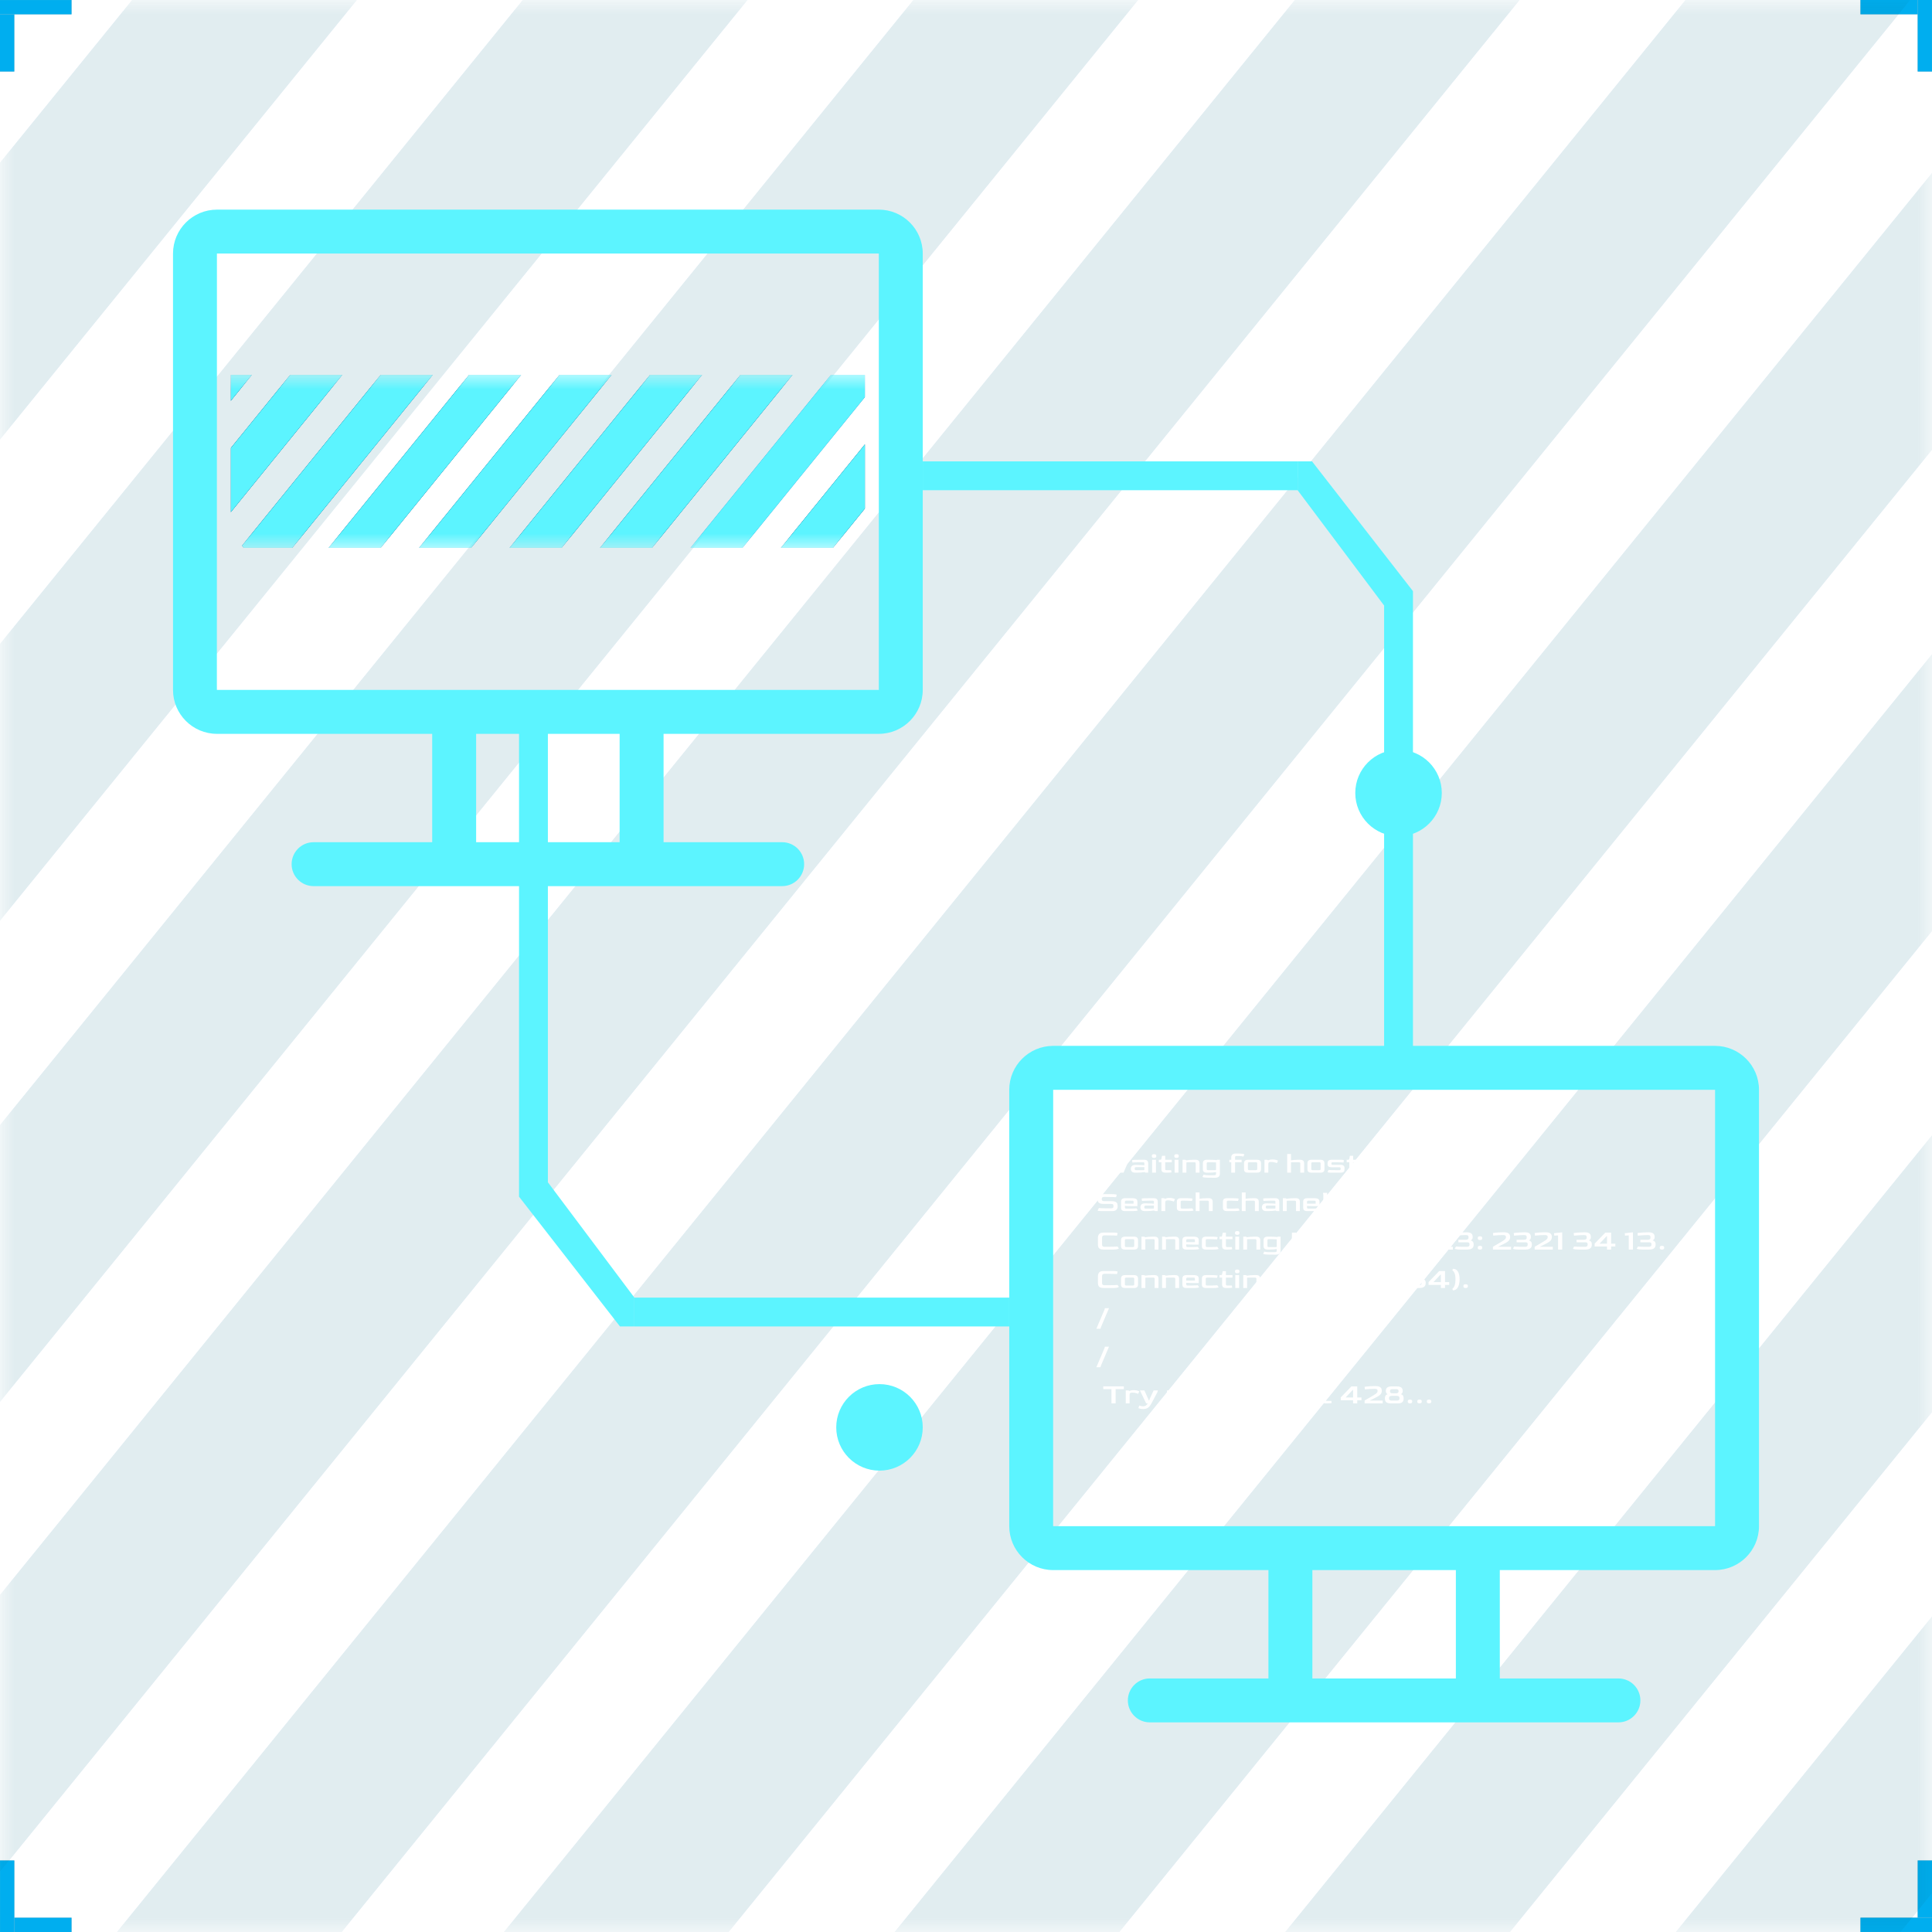 <svg width="67" height="67" viewBox="0 0 67 67" fill="none" xmlns="http://www.w3.org/2000/svg">
<rect x="67" width="0.496" height="2.481" transform="rotate(90 67 0)" fill="#C4C4C4"/>
<rect x="67" width="0.496" height="2.481" transform="rotate(90 67 0)" fill="#00AEEF"/>
<rect x="66.503" width="0.496" height="2.481" fill="#C4C4C4"/>
<rect x="66.503" width="0.496" height="2.481" fill="#00AEEF"/>
<rect width="0.496" height="2.481" fill="#C4C4C4"/>
<rect width="0.496" height="2.481" fill="#00AEEF"/>
<rect y="0.497" width="0.496" height="2.481" transform="rotate(-90 0 0.497)" fill="#C4C4C4"/>
<rect y="0.497" width="0.496" height="2.481" transform="rotate(-90 0 0.497)" fill="#00AEEF"/>
<rect y="67" width="0.496" height="2.481" transform="rotate(-90 0 67)" fill="#C4C4C4"/>
<rect y="67" width="0.496" height="2.481" transform="rotate(-90 0 67)" fill="#00AEEF"/>
<rect x="0.497" y="67" width="0.496" height="2.481" transform="rotate(180 0.497 67)" fill="#C4C4C4"/>
<rect x="0.497" y="67" width="0.496" height="2.481" transform="rotate(180 0.497 67)" fill="#00AEEF"/>
<rect x="67" y="67" width="0.496" height="2.481" transform="rotate(180 67 67)" fill="#C4C4C4"/>
<rect x="67" y="67" width="0.496" height="2.481" transform="rotate(180 67 67)" fill="#00AEEF"/>
<rect x="67" y="66.503" width="0.496" height="2.481" transform="rotate(90 67 66.503)" fill="#C4C4C4"/>
<rect x="67" y="66.503" width="0.496" height="2.481" transform="rotate(90 67 66.503)" fill="#00AEEF"/>
<mask id="mask0" mask-type="alpha" maskUnits="userSpaceOnUse" x="0" y="0" width="67" height="67">
<rect width="67" height="67" fill="#C4C4C4"/>
</mask>
<g mask="url(#mask0)">
<g opacity="0.12">
<rect width="6.181" height="122.565" transform="matrix(0.63 0.776 -0.63 0.776 19.815 -18.76)" fill="white"/>
<rect width="6.181" height="122.565" transform="matrix(0.63 0.776 -0.63 0.776 19.815 -18.76)" fill="#0A6CC6"/>
<rect width="6.181" height="122.565" transform="matrix(0.63 0.776 -0.63 0.776 19.815 -18.76)" fill="#006382"/>
</g>
<g opacity="0.12">
<rect width="6.181" height="122.565" transform="matrix(0.63 0.776 -0.63 0.776 95.122 4.737)" fill="white"/>
<rect width="6.181" height="122.565" transform="matrix(0.63 0.776 -0.63 0.776 95.122 4.737)" fill="#0A6CC6"/>
<rect width="6.181" height="122.565" transform="matrix(0.63 0.776 -0.63 0.776 95.122 4.737)" fill="#006382"/>
</g>
<g opacity="0.12">
<rect width="6.181" height="124.21" transform="matrix(0.63 0.776 -0.63 0.776 8.48 -21.483)" fill="white"/>
<rect width="6.181" height="124.21" transform="matrix(0.63 0.776 -0.63 0.776 8.48 -21.483)" fill="#0A6CC6"/>
<rect width="6.181" height="124.21" transform="matrix(0.63 0.776 -0.63 0.776 8.48 -21.483)" fill="#006382"/>
</g>
<g opacity="0.12">
<rect width="6.181" height="124.21" transform="matrix(0.63 0.776 -0.63 0.776 83.788 2.013)" fill="white"/>
<rect width="6.181" height="124.21" transform="matrix(0.63 0.776 -0.63 0.776 83.788 2.013)" fill="#0A6CC6"/>
<rect width="6.181" height="124.21" transform="matrix(0.63 0.776 -0.63 0.776 83.788 2.013)" fill="#006382"/>
</g>
<g opacity="0.12">
<rect width="6.181" height="108.397" transform="matrix(0.63 0.776 -0.63 0.776 71.231 -15.738)" fill="white"/>
<rect width="6.181" height="108.397" transform="matrix(0.63 0.776 -0.63 0.776 71.231 -15.738)" fill="#0A6CC6"/>
<rect width="6.181" height="108.397" transform="matrix(0.63 0.776 -0.63 0.776 71.231 -15.738)" fill="#006382"/>
</g>
<g opacity="0.12">
<rect width="6.181" height="131.249" transform="matrix(0.63 0.776 -0.63 0.776 -1.154 -26.303)" fill="white"/>
<rect width="6.181" height="131.249" transform="matrix(0.63 0.776 -0.63 0.776 -1.154 -26.303)" fill="#0A6CC6"/>
<rect width="6.181" height="131.249" transform="matrix(0.63 0.776 -0.63 0.776 -1.154 -26.303)" fill="#006382"/>
</g>
<g opacity="0.12">
<rect width="6.181" height="131.249" transform="matrix(0.63 0.776 -0.63 0.776 74.152 -2.807)" fill="white"/>
<rect width="6.181" height="131.249" transform="matrix(0.63 0.776 -0.63 0.776 74.152 -2.807)" fill="#0A6CC6"/>
<rect width="6.181" height="131.249" transform="matrix(0.63 0.776 -0.63 0.776 74.152 -2.807)" fill="#006382"/>
</g>
<g opacity="0.12">
<rect width="6.181" height="105.779" transform="matrix(0.63 0.776 -0.63 0.776 58.553 -16.809)" fill="white"/>
<rect width="6.181" height="105.779" transform="matrix(0.63 0.776 -0.63 0.776 58.553 -16.809)" fill="#0A6CC6"/>
<rect width="6.181" height="105.779" transform="matrix(0.63 0.776 -0.63 0.776 58.553 -16.809)" fill="#006382"/>
</g>
<g opacity="0.12">
<rect width="6.181" height="108.166" transform="matrix(0.63 0.776 -0.63 0.776 47.451 -19.428)" fill="white"/>
<rect width="6.181" height="108.166" transform="matrix(0.63 0.776 -0.63 0.776 47.451 -19.428)" fill="#0A6CC6"/>
<rect width="6.181" height="108.166" transform="matrix(0.63 0.776 -0.63 0.776 47.451 -19.428)" fill="#006382"/>
</g>
<g opacity="0.12">
<rect width="6.181" height="108.166" transform="matrix(0.63 0.776 -0.63 0.776 122.759 4.067)" fill="white"/>
<rect width="6.181" height="108.166" transform="matrix(0.63 0.776 -0.63 0.776 122.759 4.067)" fill="#0A6CC6"/>
<rect width="6.181" height="108.166" transform="matrix(0.63 0.776 -0.63 0.776 122.759 4.067)" fill="#006382"/>
</g>
<g opacity="0.12">
<rect width="6.181" height="109.637" transform="matrix(0.63 0.776 -0.63 0.776 34.368 -19.999)" fill="white"/>
<rect width="6.181" height="109.637" transform="matrix(0.63 0.776 -0.63 0.776 34.368 -19.999)" fill="#0A6CC6"/>
<rect width="6.181" height="109.637" transform="matrix(0.63 0.776 -0.63 0.776 34.368 -19.999)" fill="#006382"/>
</g>
<g opacity="0.12">
<rect width="6.181" height="109.637" transform="matrix(0.63 0.776 -0.63 0.776 109.675 3.497)" fill="white"/>
<rect width="6.181" height="109.637" transform="matrix(0.63 0.776 -0.63 0.776 109.675 3.497)" fill="#0A6CC6"/>
<rect width="6.181" height="109.637" transform="matrix(0.63 0.776 -0.63 0.776 109.675 3.497)" fill="#006382"/>
</g>
</g>
<g filter="url(#filter0_d)">
<g filter="url(#filter1_d)">
<rect x="32" y="16" width="13" height="1" fill="#5CF4FF"/>
<path d="M49 21L49 37L48 37L48 21L45 17L45 16L45.5 16L49 20.5L49 21Z" fill="#5CF4FF"/>
</g>
<g filter="url(#filter2_d)">
<rect x="35" y="46" width="13" height="1" transform="rotate(-180 35 46)" fill="#5CF4FF"/>
<path d="M18 41L18 25L19 25L19 41L22 45L22 46L21.5 46L18 41.5L18 41Z" fill="#5CF4FF"/>
</g>
<path d="M36.523 36.27H59.477C60.317 36.27 61 36.953 61 37.793V52.926C61 53.766 60.317 54.449 59.477 54.449H52.012V58.207H56.125C56.546 58.207 56.887 58.548 56.887 58.969C56.887 59.389 56.546 59.73 56.125 59.73H39.875C39.454 59.73 39.113 59.389 39.113 58.969C39.113 58.548 39.454 58.207 39.875 58.207H43.988V54.449H36.523C35.683 54.449 35 53.766 35 52.926V37.793C35 36.953 35.683 36.27 36.523 36.27ZM45.512 58.207H50.488V54.449H45.512V58.207ZM36.523 52.926C37.192 52.926 58.941 52.926 59.477 52.926V37.793H36.523C36.523 53.254 36.518 52.926 36.523 52.926Z" fill="#5CF4FF"/>
<path d="M38.244 40.667L38.01 40.08H38.163L38.316 40.464L38.341 40.561H38.352L38.367 40.493L38.512 40.08H38.697L38.849 40.493L38.868 40.561H38.879L38.904 40.464L39.047 40.08H39.2L39.189 40.14L38.964 40.667H38.779L38.63 40.274L38.609 40.21H38.598L38.577 40.274L38.43 40.667H38.244ZM39.374 40.667C39.318 40.667 39.278 40.655 39.254 40.632C39.229 40.608 39.217 40.575 39.217 40.534C39.217 40.491 39.229 40.457 39.255 40.434C39.281 40.411 39.321 40.399 39.374 40.399H39.429C39.484 40.399 39.533 40.4 39.577 40.403C39.62 40.406 39.656 40.408 39.685 40.411V40.345C39.685 40.339 39.684 40.333 39.682 40.327C39.681 40.32 39.677 40.315 39.669 40.311C39.662 40.307 39.65 40.305 39.632 40.305H39.578C39.498 40.305 39.432 40.306 39.379 40.309C39.326 40.311 39.29 40.313 39.271 40.315L39.259 40.239C39.259 40.23 39.287 40.224 39.342 40.222C39.397 40.22 39.49 40.219 39.619 40.219H39.674C39.71 40.219 39.738 40.224 39.758 40.233C39.777 40.242 39.791 40.254 39.799 40.268C39.808 40.282 39.813 40.296 39.814 40.311C39.817 40.325 39.818 40.337 39.818 40.347V40.667H39.728L39.686 40.647C39.655 40.652 39.618 40.656 39.575 40.661C39.533 40.665 39.483 40.667 39.428 40.667H39.374ZM39.402 40.581H39.652C39.668 40.581 39.677 40.58 39.68 40.577C39.683 40.574 39.685 40.566 39.685 40.552V40.475H39.402C39.382 40.475 39.369 40.479 39.361 40.488C39.353 40.497 39.35 40.51 39.35 40.529C39.35 40.548 39.354 40.561 39.363 40.569C39.371 40.577 39.385 40.581 39.402 40.581ZM40.021 40.156C39.994 40.156 39.974 40.151 39.962 40.141C39.95 40.131 39.944 40.114 39.944 40.091C39.944 40.067 39.949 40.05 39.961 40.041C39.973 40.031 39.993 40.026 40.021 40.026C40.049 40.026 40.069 40.031 40.081 40.041C40.093 40.05 40.1 40.067 40.1 40.091C40.1 40.114 40.093 40.13 40.081 40.141C40.069 40.151 40.049 40.156 40.021 40.156ZM39.955 40.667V40.219H40.088V40.667H39.955ZM40.42 40.667C40.365 40.667 40.327 40.656 40.306 40.635C40.286 40.614 40.276 40.582 40.276 40.539V40.305H40.187V40.219H40.232C40.246 40.219 40.256 40.217 40.262 40.213C40.268 40.209 40.273 40.201 40.276 40.189L40.298 40.082H40.409V40.219H40.636V40.305H40.409V40.54C40.409 40.557 40.413 40.568 40.422 40.573C40.431 40.578 40.444 40.581 40.461 40.581H40.615L40.626 40.657C40.611 40.659 40.588 40.661 40.556 40.664C40.525 40.666 40.491 40.667 40.454 40.667H40.42ZM40.801 40.156C40.774 40.156 40.754 40.151 40.742 40.141C40.73 40.131 40.723 40.114 40.723 40.091C40.723 40.067 40.729 40.05 40.741 40.041C40.753 40.031 40.773 40.026 40.801 40.026C40.828 40.026 40.849 40.031 40.861 40.041C40.873 40.05 40.879 40.067 40.879 40.091C40.879 40.114 40.873 40.13 40.861 40.141C40.849 40.151 40.828 40.156 40.801 40.156ZM40.734 40.667V40.219H40.867V40.667H40.734ZM41.01 40.667V40.219H41.099L41.143 40.239C41.174 40.234 41.21 40.229 41.253 40.225C41.296 40.221 41.345 40.219 41.401 40.219H41.455C41.491 40.219 41.519 40.224 41.539 40.233C41.559 40.242 41.572 40.254 41.581 40.268C41.589 40.282 41.594 40.296 41.596 40.311C41.598 40.325 41.599 40.337 41.599 40.347V40.667H41.466V40.345C41.466 40.318 41.449 40.305 41.414 40.305H41.176C41.162 40.305 41.153 40.306 41.148 40.309C41.145 40.311 41.143 40.317 41.143 40.327V40.667H41.01ZM42.084 40.843C42.004 40.843 41.939 40.842 41.889 40.841C41.838 40.84 41.8 40.838 41.773 40.835C41.746 40.832 41.727 40.829 41.717 40.825C41.708 40.821 41.703 40.817 41.703 40.812L41.736 40.737C41.747 40.74 41.768 40.744 41.797 40.749C41.827 40.754 41.864 40.757 41.91 40.757H42.097C42.124 40.757 42.143 40.753 42.154 40.746C42.165 40.739 42.171 40.726 42.171 40.707V40.647C42.14 40.652 42.103 40.657 42.06 40.661C42.017 40.665 41.969 40.667 41.913 40.667H41.859C41.823 40.667 41.795 40.663 41.775 40.654C41.755 40.645 41.741 40.634 41.733 40.621C41.724 40.608 41.719 40.594 41.717 40.579C41.716 40.564 41.715 40.551 41.715 40.539V40.347C41.715 40.337 41.716 40.325 41.717 40.311C41.719 40.296 41.724 40.282 41.733 40.268C41.741 40.254 41.755 40.242 41.775 40.233C41.795 40.224 41.823 40.219 41.859 40.219H41.915C41.991 40.219 42.05 40.22 42.093 40.223C42.135 40.226 42.167 40.229 42.186 40.232L42.215 40.219H42.304V40.715C42.304 40.727 42.302 40.74 42.297 40.755C42.294 40.77 42.286 40.784 42.275 40.797C42.263 40.81 42.246 40.821 42.224 40.83C42.203 40.839 42.174 40.843 42.138 40.843H42.084ZM41.901 40.581H42.137C42.154 40.581 42.164 40.58 42.167 40.577C42.169 40.574 42.171 40.566 42.171 40.551V40.312C42.146 40.311 42.115 40.309 42.077 40.308C42.039 40.306 41.999 40.305 41.956 40.305H41.901C41.865 40.305 41.848 40.318 41.848 40.345V40.541C41.847 40.568 41.865 40.581 41.901 40.581ZM42.699 40.667V40.305H42.632V40.22H42.699V40.131C42.699 40.108 42.704 40.087 42.713 40.068C42.724 40.049 42.74 40.033 42.762 40.021C42.786 40.009 42.816 40.003 42.854 40.003H42.909C42.996 40.003 43.058 40.007 43.096 40.014C43.135 40.021 43.154 40.028 43.154 40.033L43.121 40.109C43.109 40.104 43.087 40.1 43.055 40.096C43.023 40.091 42.984 40.089 42.939 40.089H42.885C42.866 40.089 42.853 40.092 42.844 40.098C42.836 40.104 42.832 40.114 42.832 40.129V40.22H43.059V40.305H42.832V40.667H42.699ZM43.286 40.667C43.238 40.667 43.201 40.658 43.177 40.64C43.154 40.622 43.142 40.593 43.142 40.552V40.347C43.142 40.337 43.143 40.325 43.145 40.311C43.147 40.296 43.152 40.282 43.16 40.268C43.169 40.254 43.183 40.242 43.203 40.233C43.223 40.224 43.251 40.219 43.286 40.219H43.588C43.624 40.219 43.652 40.224 43.672 40.233C43.691 40.242 43.705 40.254 43.713 40.268C43.722 40.282 43.727 40.296 43.728 40.311C43.73 40.325 43.732 40.337 43.732 40.347V40.539C43.732 40.551 43.73 40.564 43.728 40.579C43.727 40.594 43.722 40.608 43.713 40.621C43.704 40.634 43.69 40.645 43.67 40.654C43.651 40.663 43.623 40.667 43.588 40.667H43.286ZM43.328 40.581H43.546C43.582 40.581 43.6 40.568 43.6 40.541V40.345C43.6 40.318 43.582 40.305 43.546 40.305H43.328C43.293 40.305 43.276 40.318 43.276 40.345V40.541C43.276 40.568 43.293 40.581 43.328 40.581ZM43.851 40.667V40.219H43.941L43.982 40.239C44.001 40.23 44.021 40.222 44.043 40.217C44.065 40.212 44.093 40.209 44.126 40.209C44.179 40.209 44.222 40.214 44.255 40.225C44.288 40.236 44.31 40.244 44.321 40.249L44.283 40.336C44.275 40.332 44.26 40.327 44.24 40.321C44.22 40.314 44.197 40.308 44.17 40.303C44.143 40.298 44.113 40.295 44.081 40.295H44.069C44.035 40.295 44.012 40.301 44.001 40.314C43.99 40.327 43.985 40.348 43.984 40.377V40.667H43.851ZM44.638 40.667V40.019H44.771V40.239C44.801 40.234 44.838 40.229 44.881 40.225C44.924 40.221 44.973 40.219 45.028 40.219H45.083C45.119 40.219 45.147 40.224 45.167 40.233C45.186 40.242 45.2 40.254 45.208 40.268C45.217 40.282 45.222 40.296 45.223 40.311C45.225 40.325 45.227 40.337 45.227 40.347V40.667H45.093V40.345C45.093 40.318 45.076 40.305 45.041 40.305H44.803C44.789 40.305 44.78 40.306 44.776 40.309C44.772 40.311 44.771 40.317 44.771 40.327V40.667H44.638ZM45.485 40.667C45.437 40.667 45.4 40.658 45.376 40.64C45.353 40.622 45.341 40.593 45.341 40.552V40.347C45.341 40.337 45.342 40.325 45.344 40.311C45.346 40.296 45.351 40.282 45.359 40.268C45.368 40.254 45.382 40.242 45.401 40.233C45.422 40.224 45.45 40.219 45.485 40.219H45.786C45.823 40.219 45.851 40.224 45.87 40.233C45.89 40.242 45.904 40.254 45.912 40.268C45.921 40.282 45.926 40.296 45.927 40.311C45.929 40.325 45.931 40.337 45.931 40.347V40.539C45.931 40.551 45.929 40.564 45.927 40.579C45.926 40.594 45.921 40.608 45.912 40.621C45.903 40.634 45.889 40.645 45.869 40.654C45.85 40.663 45.822 40.667 45.786 40.667H45.485ZM45.527 40.581H45.745C45.781 40.581 45.798 40.568 45.798 40.541V40.345C45.798 40.318 45.781 40.305 45.745 40.305H45.527C45.492 40.305 45.474 40.318 45.474 40.345V40.541C45.474 40.568 45.492 40.581 45.527 40.581ZM46.173 40.667C46.125 40.667 46.09 40.665 46.07 40.66C46.049 40.655 46.039 40.651 46.039 40.646L46.072 40.571C46.093 40.573 46.132 40.575 46.188 40.578C46.244 40.58 46.314 40.581 46.397 40.581H46.452C46.47 40.581 46.481 40.577 46.485 40.568C46.49 40.559 46.493 40.546 46.493 40.531C46.493 40.516 46.49 40.503 46.484 40.494C46.479 40.485 46.468 40.48 46.452 40.48H46.183C46.132 40.48 46.096 40.471 46.073 40.454C46.05 40.436 46.039 40.409 46.039 40.374V40.334C46.039 40.325 46.04 40.314 46.042 40.301C46.045 40.288 46.05 40.276 46.059 40.263C46.068 40.25 46.082 40.24 46.101 40.232C46.121 40.223 46.148 40.219 46.183 40.219H46.484C46.528 40.219 46.559 40.221 46.577 40.226C46.595 40.231 46.604 40.235 46.604 40.24L46.593 40.315C46.572 40.313 46.533 40.311 46.477 40.309C46.42 40.306 46.35 40.305 46.268 40.305H46.214C46.196 40.305 46.184 40.31 46.179 40.319C46.175 40.328 46.172 40.338 46.172 40.35C46.172 40.363 46.175 40.373 46.179 40.382C46.184 40.39 46.196 40.394 46.214 40.394H46.482C46.532 40.394 46.568 40.403 46.591 40.422C46.614 40.441 46.626 40.464 46.626 40.493V40.552C46.626 40.564 46.625 40.577 46.623 40.59C46.621 40.603 46.616 40.616 46.608 40.628C46.599 40.639 46.585 40.649 46.565 40.656C46.545 40.663 46.518 40.667 46.482 40.667H46.173ZM46.936 40.667C46.88 40.667 46.843 40.656 46.822 40.635C46.802 40.614 46.792 40.582 46.792 40.539V40.305H46.702V40.219H46.748C46.762 40.219 46.772 40.217 46.777 40.213C46.784 40.209 46.789 40.201 46.792 40.189L46.813 40.082H46.925V40.219H47.152V40.305H46.925V40.54C46.925 40.557 46.929 40.568 46.938 40.573C46.947 40.578 46.96 40.581 46.977 40.581H47.131L47.142 40.657C47.127 40.659 47.103 40.661 47.072 40.664C47.041 40.666 47.007 40.667 46.969 40.667H46.936ZM47.362 40.667C47.314 40.667 47.279 40.665 47.259 40.66C47.238 40.655 47.228 40.651 47.228 40.646L47.261 40.571C47.282 40.573 47.321 40.575 47.377 40.578C47.433 40.58 47.503 40.581 47.586 40.581H47.641C47.659 40.581 47.67 40.577 47.674 40.568C47.679 40.559 47.682 40.546 47.682 40.531C47.682 40.516 47.679 40.503 47.673 40.494C47.668 40.485 47.657 40.48 47.641 40.48H47.372C47.321 40.48 47.285 40.471 47.262 40.454C47.239 40.436 47.228 40.409 47.228 40.374V40.334C47.228 40.325 47.229 40.314 47.231 40.301C47.234 40.288 47.239 40.276 47.248 40.263C47.257 40.25 47.271 40.24 47.29 40.232C47.31 40.223 47.337 40.219 47.372 40.219H47.673C47.717 40.219 47.748 40.221 47.766 40.226C47.784 40.231 47.793 40.235 47.793 40.24L47.782 40.315C47.761 40.313 47.722 40.311 47.666 40.309C47.609 40.306 47.539 40.305 47.457 40.305H47.403C47.385 40.305 47.373 40.31 47.368 40.319C47.363 40.328 47.361 40.338 47.361 40.35C47.361 40.363 47.363 40.373 47.368 40.382C47.373 40.39 47.385 40.394 47.403 40.394H47.671C47.721 40.394 47.757 40.403 47.78 40.422C47.803 40.441 47.815 40.464 47.815 40.493V40.552C47.815 40.564 47.814 40.577 47.812 40.59C47.81 40.603 47.805 40.616 47.797 40.628C47.788 40.639 47.774 40.649 47.754 40.656C47.734 40.663 47.707 40.667 47.671 40.667H47.362ZM48.034 40.667C48.007 40.667 47.987 40.662 47.975 40.652C47.963 40.642 47.956 40.625 47.956 40.602C47.956 40.578 47.962 40.561 47.974 40.552C47.986 40.542 48.006 40.537 48.034 40.537C48.062 40.537 48.082 40.542 48.094 40.552C48.106 40.561 48.112 40.578 48.112 40.602C48.112 40.625 48.106 40.641 48.094 40.652C48.082 40.662 48.062 40.667 48.034 40.667ZM48.364 40.667C48.337 40.667 48.318 40.662 48.305 40.652C48.293 40.642 48.287 40.625 48.287 40.602C48.287 40.578 48.293 40.561 48.304 40.552C48.317 40.542 48.337 40.537 48.364 40.537C48.392 40.537 48.412 40.542 48.424 40.552C48.437 40.561 48.443 40.578 48.443 40.602C48.443 40.625 48.437 40.641 48.424 40.652C48.412 40.662 48.392 40.667 48.364 40.667ZM48.694 40.667C48.668 40.667 48.648 40.662 48.636 40.652C48.623 40.642 48.617 40.625 48.617 40.602C48.617 40.578 48.623 40.561 48.635 40.552C48.647 40.542 48.667 40.537 48.694 40.537C48.722 40.537 48.742 40.542 48.755 40.552C48.767 40.561 48.773 40.578 48.773 40.602C48.773 40.625 48.767 40.641 48.755 40.652C48.742 40.662 48.722 40.667 48.694 40.667ZM38.208 42C38.159 42 38.123 41.998 38.099 41.994C38.076 41.99 38.064 41.986 38.064 41.98L38.108 41.893C38.125 41.896 38.166 41.899 38.232 41.901C38.299 41.903 38.391 41.904 38.507 41.904H38.528C38.559 41.904 38.581 41.899 38.594 41.889C38.608 41.879 38.614 41.861 38.614 41.836V41.816C38.614 41.793 38.609 41.776 38.598 41.766C38.588 41.756 38.564 41.751 38.528 41.751H38.275C38.201 41.751 38.148 41.739 38.114 41.714C38.081 41.689 38.064 41.648 38.064 41.591V41.575C38.064 41.546 38.07 41.519 38.082 41.494C38.094 41.47 38.115 41.45 38.144 41.435C38.173 41.42 38.213 41.412 38.264 41.412H38.561C38.61 41.412 38.65 41.415 38.681 41.419C38.711 41.424 38.727 41.429 38.727 41.434L38.705 41.518C38.686 41.516 38.643 41.514 38.576 41.512C38.509 41.51 38.419 41.508 38.306 41.508L38.294 41.507C38.261 41.507 38.239 41.514 38.227 41.526C38.215 41.538 38.209 41.554 38.208 41.572V41.589C38.208 41.611 38.215 41.628 38.228 41.639C38.242 41.65 38.264 41.655 38.296 41.655H38.538C38.584 41.655 38.624 41.66 38.657 41.668C38.689 41.677 38.715 41.693 38.732 41.716C38.749 41.739 38.758 41.773 38.758 41.817V41.833C38.758 41.883 38.744 41.924 38.716 41.954C38.688 41.985 38.64 42 38.571 42H38.208ZM39.022 42C38.986 42 38.958 41.996 38.938 41.987C38.918 41.979 38.904 41.968 38.895 41.954C38.887 41.941 38.882 41.927 38.88 41.912C38.879 41.898 38.878 41.884 38.878 41.872V41.68C38.878 41.67 38.879 41.658 38.88 41.644C38.882 41.63 38.887 41.615 38.895 41.601C38.904 41.587 38.918 41.576 38.938 41.566C38.958 41.557 38.986 41.552 39.022 41.552H39.257C39.304 41.552 39.342 41.557 39.369 41.565C39.397 41.573 39.416 41.587 39.427 41.605C39.438 41.624 39.444 41.649 39.444 41.68V41.828H39.253C39.188 41.828 39.134 41.827 39.093 41.824C39.052 41.822 39.025 41.82 39.011 41.819V41.874C39.01 41.901 39.028 41.914 39.063 41.914H39.119C39.158 41.914 39.197 41.914 39.234 41.913C39.271 41.912 39.306 41.911 39.337 41.909C39.368 41.907 39.394 41.906 39.413 41.904L39.456 41.969C39.456 41.99 39.385 42 39.241 42H39.022ZM39.011 41.742H39.311V41.678C39.311 41.665 39.309 41.656 39.306 41.65C39.303 41.645 39.293 41.642 39.277 41.64C39.261 41.639 39.234 41.638 39.195 41.638H39.063C39.029 41.638 39.011 41.652 39.011 41.678V41.742ZM39.706 42C39.651 42 39.611 41.989 39.586 41.965C39.561 41.941 39.549 41.909 39.549 41.867C39.549 41.824 39.562 41.791 39.587 41.767C39.613 41.744 39.653 41.732 39.706 41.732H39.762C39.816 41.732 39.865 41.734 39.909 41.736C39.953 41.739 39.989 41.742 40.017 41.744V41.678C40.017 41.672 40.016 41.666 40.015 41.66C40.013 41.654 40.009 41.648 40.002 41.644C39.995 41.64 39.982 41.638 39.965 41.638H39.91C39.831 41.638 39.765 41.64 39.712 41.642C39.658 41.644 39.623 41.646 39.604 41.648L39.592 41.572C39.592 41.563 39.619 41.557 39.675 41.555C39.73 41.553 39.822 41.552 39.952 41.552H40.006C40.042 41.552 40.071 41.557 40.09 41.566C40.11 41.576 40.124 41.587 40.132 41.601C40.14 41.615 40.145 41.63 40.147 41.644C40.149 41.658 40.15 41.67 40.15 41.68V42H40.061L40.018 41.98C39.988 41.985 39.951 41.99 39.908 41.994C39.865 41.998 39.816 42 39.761 42H39.706ZM39.734 41.914H39.984C40 41.914 40.01 41.913 40.013 41.91C40.016 41.908 40.017 41.899 40.017 41.885V41.808H39.734C39.715 41.808 39.701 41.813 39.693 41.821C39.686 41.83 39.682 41.844 39.682 41.862C39.682 41.881 39.687 41.894 39.695 41.902C39.704 41.91 39.717 41.914 39.734 41.914ZM40.276 42V41.552H40.365L40.407 41.572C40.426 41.563 40.446 41.556 40.468 41.55C40.49 41.545 40.517 41.542 40.551 41.542C40.604 41.542 40.647 41.548 40.68 41.558C40.713 41.569 40.735 41.577 40.746 41.582L40.708 41.669C40.699 41.665 40.685 41.66 40.664 41.654C40.645 41.648 40.621 41.642 40.594 41.636C40.568 41.631 40.538 41.628 40.506 41.628H40.494C40.459 41.628 40.436 41.635 40.425 41.647C40.415 41.66 40.41 41.681 40.409 41.71V42H40.276ZM40.956 42C40.919 42 40.891 41.996 40.872 41.987C40.852 41.979 40.838 41.968 40.829 41.954C40.821 41.941 40.816 41.927 40.814 41.912C40.812 41.898 40.812 41.884 40.812 41.872V41.68C40.812 41.67 40.812 41.658 40.814 41.644C40.816 41.63 40.821 41.615 40.829 41.601C40.838 41.587 40.852 41.576 40.872 41.566C40.892 41.557 40.92 41.552 40.956 41.552H41.107C41.198 41.552 41.263 41.555 41.3 41.559C41.339 41.563 41.358 41.568 41.358 41.572L41.336 41.648C41.316 41.647 41.29 41.646 41.259 41.644C41.228 41.642 41.194 41.641 41.157 41.64C41.122 41.639 41.087 41.638 41.053 41.638H40.997C40.962 41.638 40.945 41.652 40.945 41.678V41.874C40.944 41.901 40.961 41.914 40.997 41.914H41.053C41.092 41.914 41.13 41.914 41.167 41.913C41.205 41.912 41.24 41.911 41.271 41.909C41.302 41.907 41.327 41.906 41.346 41.904L41.39 41.969C41.39 41.99 41.318 42 41.175 42H40.956ZM41.466 42V41.352H41.599V41.572C41.63 41.567 41.666 41.562 41.709 41.558C41.752 41.554 41.801 41.552 41.856 41.552H41.911C41.947 41.552 41.975 41.557 41.995 41.566C42.015 41.576 42.029 41.587 42.036 41.601C42.045 41.615 42.05 41.63 42.052 41.644C42.054 41.658 42.055 41.67 42.055 41.68V42H41.922V41.678C41.922 41.652 41.904 41.638 41.87 41.638H41.632C41.618 41.638 41.609 41.64 41.605 41.642C41.601 41.644 41.599 41.65 41.599 41.66V42H41.466ZM42.554 42C42.517 42 42.489 41.996 42.47 41.987C42.45 41.979 42.436 41.968 42.427 41.954C42.419 41.941 42.414 41.927 42.412 41.912C42.41 41.898 42.41 41.884 42.41 41.872V41.68C42.41 41.67 42.41 41.658 42.412 41.644C42.414 41.63 42.419 41.615 42.427 41.601C42.436 41.587 42.45 41.576 42.47 41.566C42.49 41.557 42.518 41.552 42.554 41.552H42.705C42.796 41.552 42.861 41.555 42.898 41.559C42.937 41.563 42.956 41.568 42.956 41.572L42.934 41.648C42.914 41.647 42.888 41.646 42.857 41.644C42.826 41.642 42.792 41.641 42.755 41.64C42.72 41.639 42.685 41.638 42.651 41.638H42.595C42.56 41.638 42.543 41.652 42.543 41.678V41.874C42.542 41.901 42.559 41.914 42.595 41.914H42.651C42.69 41.914 42.728 41.914 42.765 41.913C42.803 41.912 42.838 41.911 42.869 41.909C42.9 41.907 42.925 41.906 42.944 41.904L42.988 41.969C42.988 41.99 42.916 42 42.773 42H42.554ZM43.064 42V41.352H43.197V41.572C43.228 41.567 43.264 41.562 43.307 41.558C43.35 41.554 43.399 41.552 43.455 41.552H43.509C43.545 41.552 43.573 41.557 43.593 41.566C43.613 41.576 43.627 41.587 43.635 41.601C43.643 41.615 43.648 41.63 43.65 41.644C43.652 41.658 43.653 41.67 43.653 41.68V42H43.52V41.678C43.52 41.652 43.502 41.638 43.468 41.638H43.23C43.216 41.638 43.207 41.64 43.203 41.642C43.199 41.644 43.197 41.65 43.197 41.66V42H43.064ZM43.919 42C43.864 42 43.824 41.989 43.8 41.965C43.775 41.941 43.762 41.909 43.762 41.867C43.762 41.824 43.775 41.791 43.801 41.767C43.827 41.744 43.866 41.732 43.919 41.732H43.975C44.03 41.732 44.079 41.734 44.122 41.736C44.166 41.739 44.202 41.742 44.23 41.744V41.678C44.23 41.672 44.23 41.666 44.228 41.66C44.227 41.654 44.222 41.648 44.215 41.644C44.208 41.64 44.196 41.638 44.178 41.638H44.123C44.044 41.638 43.978 41.64 43.925 41.642C43.872 41.644 43.836 41.646 43.817 41.648L43.805 41.572C43.805 41.563 43.833 41.557 43.888 41.555C43.943 41.553 44.035 41.552 44.165 41.552H44.219C44.256 41.552 44.284 41.557 44.303 41.566C44.323 41.576 44.337 41.587 44.345 41.601C44.354 41.615 44.359 41.63 44.36 41.644C44.362 41.658 44.364 41.67 44.364 41.68V42H44.274L44.231 41.98C44.201 41.985 44.164 41.99 44.121 41.994C44.078 41.998 44.029 42 43.974 42H43.919ZM43.948 41.914H44.198C44.214 41.914 44.223 41.913 44.226 41.91C44.229 41.908 44.23 41.899 44.23 41.885V41.808H43.948C43.928 41.808 43.914 41.813 43.906 41.821C43.899 41.83 43.895 41.844 43.895 41.862C43.895 41.881 43.9 41.894 43.909 41.902C43.917 41.91 43.93 41.914 43.948 41.914ZM44.489 42V41.552H44.579L44.623 41.572C44.653 41.567 44.69 41.562 44.733 41.558C44.776 41.554 44.825 41.552 44.88 41.552H44.934C44.971 41.552 44.999 41.557 45.019 41.566C45.038 41.576 45.052 41.587 45.06 41.601C45.069 41.615 45.074 41.63 45.075 41.644C45.077 41.658 45.078 41.67 45.078 41.68V42H44.945V41.678C44.945 41.652 44.928 41.638 44.893 41.638H44.655C44.641 41.638 44.632 41.64 44.628 41.642C44.624 41.644 44.623 41.65 44.623 41.66V42H44.489ZM45.337 42C45.301 42 45.273 41.996 45.253 41.987C45.234 41.979 45.219 41.968 45.211 41.954C45.203 41.941 45.198 41.927 45.196 41.912C45.194 41.898 45.193 41.884 45.193 41.872V41.68C45.193 41.67 45.194 41.658 45.196 41.644C45.198 41.63 45.203 41.615 45.211 41.601C45.219 41.587 45.234 41.576 45.253 41.566C45.274 41.557 45.302 41.552 45.337 41.552H45.572C45.62 41.552 45.657 41.557 45.684 41.565C45.712 41.573 45.731 41.587 45.742 41.605C45.754 41.624 45.76 41.649 45.76 41.68V41.828H45.569C45.503 41.828 45.45 41.827 45.408 41.824C45.367 41.822 45.34 41.82 45.326 41.819V41.874C45.326 41.901 45.343 41.914 45.379 41.914H45.434C45.474 41.914 45.512 41.914 45.549 41.913C45.587 41.912 45.621 41.911 45.653 41.909C45.684 41.907 45.709 41.906 45.728 41.904L45.772 41.969C45.772 41.99 45.7 42 45.557 42H45.337ZM45.326 41.742H45.626V41.678C45.626 41.665 45.625 41.656 45.621 41.65C45.618 41.645 45.609 41.642 45.593 41.64C45.577 41.639 45.549 41.638 45.511 41.638H45.379C45.344 41.638 45.326 41.652 45.326 41.678V41.742ZM45.892 42V41.446L45.881 41.366H46.025V42H45.892ZM46.255 42C46.228 42 46.208 41.995 46.196 41.985C46.184 41.975 46.177 41.959 46.177 41.935C46.177 41.911 46.183 41.895 46.195 41.885C46.207 41.875 46.227 41.87 46.255 41.87C46.282 41.87 46.303 41.875 46.315 41.885C46.327 41.895 46.333 41.911 46.333 41.935C46.333 41.958 46.327 41.975 46.315 41.985C46.303 41.995 46.282 42 46.255 42ZM46.585 42C46.558 42 46.539 41.995 46.526 41.985C46.514 41.975 46.508 41.959 46.508 41.935C46.508 41.911 46.514 41.895 46.525 41.885C46.538 41.875 46.557 41.87 46.585 41.87C46.613 41.87 46.633 41.875 46.645 41.885C46.657 41.895 46.664 41.911 46.664 41.935C46.664 41.958 46.657 41.975 46.645 41.985C46.633 41.995 46.613 42 46.585 42ZM46.915 42C46.889 42 46.869 41.995 46.856 41.985C46.844 41.975 46.838 41.959 46.838 41.935C46.838 41.911 46.844 41.895 46.855 41.885C46.868 41.875 46.888 41.87 46.915 41.87C46.943 41.87 46.963 41.875 46.975 41.885C46.988 41.895 46.994 41.911 46.994 41.935C46.994 41.958 46.988 41.975 46.975 41.985C46.963 41.995 46.943 42 46.915 42ZM38.275 43.334C38.223 43.334 38.183 43.327 38.154 43.314C38.125 43.3 38.104 43.28 38.093 43.254C38.081 43.227 38.075 43.194 38.075 43.155V42.932C38.075 42.868 38.091 42.821 38.122 42.791C38.153 42.76 38.204 42.745 38.275 42.745H38.603C38.653 42.745 38.692 42.747 38.718 42.753C38.745 42.757 38.758 42.762 38.758 42.768L38.736 42.851C38.724 42.849 38.687 42.847 38.626 42.845C38.566 42.842 38.478 42.841 38.362 42.841H38.306C38.248 42.841 38.219 42.864 38.219 42.912V43.167C38.219 43.189 38.225 43.207 38.238 43.22C38.251 43.232 38.274 43.238 38.306 43.238H38.351C38.472 43.238 38.565 43.237 38.632 43.235C38.699 43.232 38.74 43.229 38.756 43.227L38.801 43.293C38.801 43.296 38.794 43.301 38.782 43.308C38.77 43.314 38.749 43.32 38.717 43.326C38.685 43.331 38.639 43.334 38.578 43.334H38.275ZM39.021 43.334C38.972 43.334 38.936 43.325 38.912 43.307C38.889 43.289 38.877 43.259 38.877 43.219V43.014C38.877 43.004 38.878 42.992 38.879 42.978C38.881 42.963 38.886 42.949 38.894 42.935C38.903 42.921 38.917 42.909 38.937 42.9C38.957 42.89 38.985 42.886 39.021 42.886H39.322C39.358 42.886 39.386 42.89 39.406 42.9C39.426 42.909 39.44 42.921 39.447 42.935C39.456 42.949 39.461 42.963 39.463 42.978C39.465 42.992 39.466 43.004 39.466 43.014V43.206C39.466 43.218 39.465 43.231 39.463 43.246C39.461 43.26 39.456 43.274 39.447 43.288C39.439 43.301 39.425 43.312 39.405 43.321C39.385 43.329 39.358 43.334 39.322 43.334H39.021ZM39.062 43.248H39.281C39.316 43.248 39.334 43.234 39.334 43.208V43.012C39.334 42.985 39.316 42.972 39.281 42.972H39.062C39.028 42.972 39.01 42.985 39.01 43.012V43.208C39.01 43.234 39.028 43.248 39.062 43.248ZM39.586 43.334V42.886H39.675L39.719 42.906C39.749 42.9 39.786 42.896 39.829 42.892C39.872 42.888 39.921 42.886 39.976 42.886H40.031C40.067 42.886 40.095 42.89 40.115 42.9C40.134 42.909 40.148 42.921 40.156 42.935C40.165 42.949 40.17 42.963 40.171 42.978C40.174 42.992 40.175 43.004 40.175 43.014V43.334H40.042V43.012C40.042 42.985 40.024 42.972 39.989 42.972H39.751C39.738 42.972 39.728 42.973 39.724 42.976C39.721 42.978 39.719 42.984 39.719 42.994V43.334H39.586ZM40.3 43.334V42.886H40.39L40.434 42.906C40.464 42.9 40.501 42.896 40.544 42.892C40.587 42.888 40.636 42.886 40.691 42.886H40.746C40.782 42.886 40.81 42.89 40.83 42.9C40.849 42.909 40.863 42.921 40.871 42.935C40.88 42.949 40.885 42.963 40.886 42.978C40.889 42.992 40.89 43.004 40.89 43.014V43.334H40.757V43.012C40.757 42.985 40.739 42.972 40.704 42.972H40.466C40.453 42.972 40.443 42.973 40.439 42.976C40.435 42.978 40.434 42.984 40.434 42.994V43.334H40.3ZM41.148 43.334C41.112 43.334 41.084 43.329 41.064 43.321C41.045 43.312 41.031 43.301 41.022 43.288C41.014 43.274 41.009 43.26 41.007 43.246C41.005 43.231 41.004 43.218 41.004 43.206V43.014C41.004 43.004 41.005 42.992 41.007 42.978C41.009 42.963 41.014 42.949 41.022 42.935C41.031 42.921 41.045 42.909 41.064 42.9C41.085 42.89 41.113 42.886 41.148 42.886H41.383C41.431 42.886 41.468 42.89 41.495 42.899C41.523 42.907 41.542 42.92 41.553 42.939C41.565 42.957 41.571 42.982 41.571 43.014V43.162H41.38C41.314 43.162 41.261 43.16 41.219 43.158C41.179 43.155 41.151 43.153 41.138 43.153V43.208C41.137 43.234 41.154 43.248 41.19 43.248H41.245C41.285 43.248 41.323 43.247 41.36 43.247C41.398 43.245 41.432 43.244 41.464 43.243C41.495 43.241 41.52 43.239 41.539 43.238L41.583 43.303C41.583 43.323 41.511 43.334 41.368 43.334H41.148ZM41.138 43.076H41.438V43.012C41.438 42.998 41.436 42.989 41.432 42.984C41.429 42.978 41.42 42.975 41.404 42.974C41.388 42.972 41.36 42.972 41.322 42.972H41.19C41.155 42.972 41.138 42.985 41.138 43.012V43.076ZM41.825 43.334C41.788 43.334 41.761 43.329 41.741 43.321C41.721 43.312 41.707 43.301 41.698 43.288C41.69 43.274 41.685 43.26 41.683 43.246C41.682 43.231 41.681 43.218 41.681 43.206V43.014C41.681 43.004 41.682 42.992 41.683 42.978C41.685 42.963 41.69 42.949 41.698 42.935C41.707 42.921 41.721 42.909 41.741 42.9C41.761 42.89 41.789 42.886 41.825 42.886H41.977C42.067 42.886 42.132 42.888 42.17 42.893C42.208 42.897 42.227 42.901 42.227 42.906L42.206 42.982C42.185 42.98 42.159 42.979 42.128 42.978C42.097 42.976 42.063 42.974 42.027 42.974C41.991 42.972 41.956 42.972 41.922 42.972H41.866C41.831 42.972 41.814 42.985 41.814 43.012V43.208C41.813 43.234 41.831 43.248 41.866 43.248H41.922C41.961 43.248 41.999 43.247 42.036 43.247C42.074 43.245 42.109 43.244 42.14 43.243C42.171 43.241 42.197 43.239 42.215 43.238L42.259 43.303C42.259 43.323 42.187 43.334 42.044 43.334H41.825ZM42.525 43.334C42.47 43.334 42.432 43.323 42.412 43.302C42.391 43.28 42.381 43.248 42.381 43.206V42.972H42.292V42.886H42.337C42.351 42.886 42.361 42.884 42.367 42.88C42.373 42.876 42.378 42.868 42.381 42.856L42.403 42.749H42.514V42.886H42.741V42.972H42.514V43.207C42.514 43.223 42.519 43.234 42.527 43.24C42.536 43.245 42.549 43.248 42.566 43.248H42.72L42.731 43.324C42.716 43.326 42.693 43.328 42.661 43.331C42.63 43.333 42.596 43.334 42.559 43.334H42.525ZM42.906 42.823C42.879 42.823 42.859 42.818 42.847 42.808C42.835 42.798 42.828 42.781 42.828 42.758C42.828 42.734 42.834 42.717 42.846 42.708C42.858 42.698 42.878 42.693 42.906 42.693C42.934 42.693 42.954 42.698 42.966 42.708C42.978 42.717 42.984 42.734 42.984 42.758C42.984 42.78 42.978 42.797 42.966 42.808C42.954 42.818 42.934 42.823 42.906 42.823ZM42.839 43.334V42.886H42.972V43.334H42.839ZM43.115 43.334V42.886H43.205L43.248 42.906C43.279 42.9 43.315 42.896 43.358 42.892C43.401 42.888 43.45 42.886 43.506 42.886H43.56C43.596 42.886 43.624 42.89 43.644 42.9C43.664 42.909 43.678 42.921 43.686 42.935C43.694 42.949 43.699 42.963 43.701 42.978C43.703 42.992 43.704 43.004 43.704 43.014V43.334H43.571V43.012C43.571 42.985 43.554 42.972 43.519 42.972H43.281C43.267 42.972 43.258 42.973 43.254 42.976C43.25 42.978 43.248 42.984 43.248 42.994V43.334H43.115ZM44.189 43.51C44.109 43.51 44.044 43.509 43.994 43.508C43.943 43.506 43.905 43.504 43.878 43.502C43.851 43.499 43.833 43.496 43.822 43.492C43.813 43.488 43.808 43.483 43.808 43.479L43.841 43.404C43.852 43.407 43.873 43.411 43.902 43.416C43.932 43.421 43.97 43.424 44.015 43.424H44.202C44.229 43.424 44.248 43.42 44.259 43.413C44.27 43.405 44.276 43.392 44.276 43.374V43.314C44.245 43.319 44.208 43.324 44.165 43.328C44.123 43.332 44.074 43.334 44.019 43.334H43.964C43.928 43.334 43.9 43.329 43.88 43.321C43.861 43.312 43.846 43.301 43.838 43.288C43.83 43.274 43.825 43.26 43.822 43.246C43.821 43.231 43.82 43.218 43.82 43.206V43.014C43.82 43.004 43.821 42.992 43.822 42.978C43.825 42.963 43.83 42.949 43.838 42.935C43.846 42.921 43.861 42.909 43.88 42.9C43.901 42.89 43.928 42.886 43.964 42.886H44.02C44.096 42.886 44.155 42.887 44.198 42.89C44.24 42.892 44.272 42.895 44.291 42.899L44.32 42.886H44.409V43.382C44.409 43.394 44.407 43.407 44.403 43.422C44.399 43.436 44.391 43.45 44.38 43.464C44.368 43.477 44.351 43.488 44.33 43.497C44.308 43.505 44.279 43.51 44.243 43.51H44.189ZM44.006 43.248H44.242C44.259 43.248 44.269 43.246 44.272 43.244C44.275 43.241 44.276 43.232 44.276 43.218V42.979C44.251 42.977 44.22 42.976 44.182 42.975C44.145 42.973 44.104 42.972 44.061 42.972H44.006C43.971 42.972 43.953 42.985 43.953 43.012V43.208C43.953 43.234 43.97 43.248 44.006 43.248ZM44.802 43.334V42.746H44.946V42.99H45.374V42.746H45.518V43.334H45.374V43.086H44.946V43.334H44.802ZM45.804 43.334C45.755 43.334 45.719 43.325 45.695 43.307C45.672 43.289 45.66 43.259 45.66 43.219V43.014C45.66 43.004 45.661 42.992 45.662 42.978C45.664 42.963 45.669 42.949 45.677 42.935C45.686 42.921 45.7 42.909 45.72 42.9C45.74 42.89 45.768 42.886 45.804 42.886H46.105C46.141 42.886 46.169 42.89 46.189 42.9C46.209 42.909 46.222 42.921 46.23 42.935C46.239 42.949 46.244 42.963 46.246 42.978C46.248 42.992 46.249 43.004 46.249 43.014V43.206C46.249 43.218 46.248 43.231 46.246 43.246C46.244 43.26 46.239 43.274 46.23 43.288C46.222 43.301 46.208 43.312 46.188 43.321C46.168 43.329 46.141 43.334 46.105 43.334H45.804ZM45.845 43.248H46.064C46.099 43.248 46.117 43.234 46.117 43.208V43.012C46.117 42.985 46.099 42.972 46.064 42.972H45.845C45.81 42.972 45.793 42.985 45.793 43.012V43.208C45.793 43.234 45.81 43.248 45.845 43.248ZM46.492 43.334C46.443 43.334 46.409 43.331 46.388 43.327C46.368 43.322 46.358 43.317 46.358 43.313L46.391 43.238C46.411 43.24 46.45 43.242 46.506 43.245C46.563 43.247 46.633 43.248 46.715 43.248H46.77C46.788 43.248 46.8 43.243 46.804 43.235C46.809 43.225 46.812 43.213 46.812 43.198C46.812 43.182 46.809 43.17 46.803 43.161C46.798 43.151 46.787 43.147 46.77 43.147H46.502C46.451 43.147 46.414 43.138 46.392 43.121C46.369 43.103 46.358 43.076 46.358 43.041V43.001C46.358 42.991 46.359 42.98 46.361 42.968C46.363 42.955 46.369 42.942 46.377 42.93C46.386 42.917 46.4 42.907 46.42 42.899C46.44 42.89 46.467 42.886 46.502 42.886H46.803C46.846 42.886 46.877 42.888 46.895 42.893C46.914 42.897 46.923 42.902 46.923 42.907L46.912 42.982C46.891 42.98 46.852 42.978 46.795 42.976C46.739 42.973 46.669 42.972 46.587 42.972H46.532C46.514 42.972 46.502 42.976 46.497 42.986C46.493 42.994 46.491 43.005 46.491 43.017C46.491 43.029 46.493 43.04 46.497 43.049C46.502 43.057 46.514 43.061 46.532 43.061H46.801C46.85 43.061 46.886 43.07 46.91 43.089C46.933 43.107 46.945 43.131 46.945 43.16V43.219C46.945 43.231 46.944 43.243 46.941 43.257C46.94 43.27 46.935 43.283 46.926 43.295C46.917 43.306 46.903 43.315 46.883 43.323C46.864 43.33 46.836 43.334 46.801 43.334H46.492ZM47.254 43.334C47.199 43.334 47.161 43.323 47.141 43.302C47.12 43.28 47.11 43.248 47.11 43.206V42.972H47.021V42.886H47.066C47.08 42.886 47.09 42.884 47.096 42.88C47.102 42.876 47.107 42.868 47.11 42.856L47.132 42.749H47.243V42.886H47.47V42.972H47.243V43.207C47.243 43.223 47.248 43.234 47.256 43.24C47.265 43.245 47.278 43.248 47.296 43.248H47.449L47.46 43.324C47.445 43.326 47.422 43.328 47.391 43.331C47.359 43.333 47.325 43.334 47.288 43.334H47.254ZM47.819 43.114V42.998H48.168V43.114H47.819ZM48.783 43.334C48.732 43.334 48.692 43.327 48.663 43.314C48.633 43.3 48.613 43.28 48.6 43.254C48.589 43.227 48.583 43.194 48.583 43.155V42.924C48.583 42.885 48.589 42.853 48.6 42.827C48.612 42.8 48.632 42.78 48.661 42.767C48.691 42.753 48.731 42.746 48.783 42.746H49.035C49.086 42.746 49.125 42.753 49.154 42.767C49.183 42.78 49.203 42.8 49.215 42.827C49.227 42.853 49.233 42.885 49.233 42.924V43.155C49.233 43.213 49.219 43.258 49.191 43.289C49.162 43.319 49.11 43.334 49.035 43.334H48.783ZM48.814 43.238H49.004C49.031 43.238 49.052 43.231 49.066 43.219C49.081 43.206 49.089 43.189 49.089 43.167V42.912C49.089 42.892 49.081 42.876 49.066 42.863C49.051 42.849 49.03 42.842 49.004 42.842H48.814C48.788 42.842 48.767 42.848 48.751 42.861C48.735 42.873 48.727 42.89 48.727 42.912V43.167C48.727 43.189 48.735 43.207 48.75 43.22C48.766 43.232 48.787 43.238 48.814 43.238ZM49.481 43.334V42.842L49.35 42.851L49.342 42.766L49.625 42.736V43.334H49.481ZM49.756 43.334V43.237C49.768 43.229 49.787 43.218 49.812 43.204C49.837 43.189 49.865 43.173 49.895 43.155C49.927 43.137 49.959 43.118 49.99 43.1C50.023 43.08 50.052 43.062 50.079 43.046C50.106 43.028 50.128 43.014 50.144 43.003C50.167 42.986 50.184 42.97 50.192 42.955C50.202 42.939 50.206 42.923 50.206 42.908V42.888C50.206 42.871 50.199 42.857 50.185 42.847C50.17 42.836 50.146 42.831 50.113 42.831H50.08C50.038 42.831 49.995 42.832 49.953 42.835C49.911 42.837 49.873 42.84 49.84 42.844C49.807 42.846 49.783 42.849 49.767 42.851L49.756 42.76C49.776 42.756 49.804 42.753 49.84 42.749C49.876 42.745 49.917 42.741 49.963 42.739C50.01 42.736 50.059 42.735 50.109 42.735H50.14C50.186 42.735 50.222 42.74 50.25 42.75C50.278 42.759 50.299 42.771 50.313 42.787C50.329 42.802 50.339 42.819 50.344 42.838C50.349 42.856 50.352 42.873 50.352 42.891V42.912C50.352 42.947 50.339 42.981 50.313 43.015C50.289 43.047 50.248 43.078 50.192 43.107C50.131 43.137 50.08 43.163 50.037 43.185C49.996 43.205 49.966 43.22 49.948 43.23V43.238H50.384V43.334H49.756ZM50.659 43.334C50.604 43.334 50.562 43.332 50.533 43.328C50.504 43.324 50.484 43.319 50.472 43.315C50.461 43.309 50.453 43.306 50.449 43.304L50.492 43.227C50.496 43.227 50.505 43.228 50.518 43.23C50.531 43.231 50.551 43.232 50.578 43.234C50.606 43.234 50.643 43.235 50.689 43.237C50.736 43.237 50.794 43.238 50.865 43.238C50.892 43.238 50.912 43.234 50.926 43.228C50.94 43.221 50.949 43.212 50.953 43.202C50.959 43.19 50.961 43.179 50.961 43.167V43.143C50.961 43.125 50.956 43.111 50.946 43.1C50.936 43.088 50.916 43.082 50.886 43.082H50.576V42.994H50.83C50.864 42.994 50.889 42.988 50.904 42.976C50.92 42.963 50.927 42.947 50.927 42.929V42.898C50.927 42.879 50.921 42.863 50.91 42.851C50.898 42.838 50.876 42.832 50.842 42.832H50.812C50.774 42.832 50.734 42.833 50.693 42.836C50.651 42.838 50.612 42.84 50.576 42.844C50.54 42.846 50.51 42.849 50.488 42.852L50.477 42.761C50.49 42.759 50.515 42.756 50.551 42.752C50.587 42.748 50.629 42.744 50.68 42.741C50.73 42.737 50.784 42.736 50.842 42.736H50.873C50.917 42.736 50.952 42.741 50.978 42.751C51.005 42.76 51.024 42.773 51.037 42.789C51.051 42.804 51.06 42.821 51.065 42.84C51.069 42.858 51.071 42.875 51.071 42.893V42.91C51.071 42.94 51.064 42.963 51.048 42.98C51.033 42.996 51.019 43.009 51.006 43.017C51.038 43.025 51.062 43.04 51.079 43.062C51.096 43.083 51.105 43.109 51.105 43.141V43.165C51.105 43.184 51.102 43.204 51.096 43.224C51.091 43.244 51.081 43.262 51.065 43.279C51.049 43.295 51.025 43.309 50.995 43.319C50.964 43.329 50.924 43.334 50.874 43.334H50.659ZM51.325 43.004C51.298 43.004 51.278 42.999 51.266 42.989C51.254 42.979 51.247 42.962 51.247 42.939C51.247 42.915 51.253 42.898 51.265 42.889C51.277 42.879 51.297 42.874 51.325 42.874C51.352 42.874 51.373 42.879 51.385 42.889C51.397 42.898 51.403 42.915 51.403 42.939C51.403 42.961 51.397 42.978 51.385 42.989C51.373 42.999 51.352 43.004 51.325 43.004ZM51.325 43.334C51.298 43.334 51.278 43.329 51.266 43.319C51.254 43.309 51.247 43.292 51.247 43.269C51.247 43.245 51.253 43.228 51.265 43.219C51.277 43.209 51.297 43.204 51.325 43.204C51.352 43.204 51.373 43.209 51.385 43.219C51.397 43.228 51.403 43.245 51.403 43.269C51.403 43.291 51.397 43.308 51.385 43.319C51.373 43.329 51.352 43.334 51.325 43.334ZM51.774 43.334V43.237C51.786 43.229 51.805 43.218 51.829 43.204C51.855 43.189 51.883 43.173 51.913 43.155C51.945 43.137 51.976 43.118 52.008 43.1C52.04 43.08 52.07 43.062 52.097 43.046C52.124 43.028 52.146 43.014 52.162 43.003C52.185 42.986 52.201 42.97 52.21 42.955C52.219 42.939 52.224 42.923 52.224 42.908V42.888C52.224 42.871 52.217 42.857 52.202 42.847C52.188 42.836 52.164 42.831 52.13 42.831H52.098C52.056 42.831 52.013 42.832 51.971 42.835C51.929 42.837 51.891 42.84 51.858 42.844C51.825 42.846 51.801 42.849 51.785 42.851L51.774 42.76C51.794 42.756 51.822 42.753 51.858 42.749C51.893 42.745 51.934 42.741 51.981 42.739C52.028 42.736 52.076 42.735 52.127 42.735H52.158C52.203 42.735 52.24 42.74 52.268 42.75C52.295 42.759 52.317 42.771 52.331 42.787C52.346 42.802 52.357 42.819 52.362 42.838C52.367 42.856 52.369 42.873 52.369 42.891V42.912C52.369 42.947 52.357 42.981 52.331 43.015C52.306 43.047 52.266 43.078 52.21 43.107C52.149 43.137 52.097 43.163 52.055 43.185C52.014 43.205 51.984 43.22 51.966 43.23V43.238H52.402V43.334H51.774ZM52.677 43.334C52.622 43.334 52.58 43.332 52.551 43.328C52.522 43.324 52.502 43.319 52.49 43.315C52.478 43.309 52.471 43.306 52.467 43.304L52.51 43.227C52.514 43.227 52.523 43.228 52.536 43.23C52.549 43.231 52.569 43.232 52.596 43.234C52.624 43.234 52.661 43.235 52.707 43.237C52.754 43.237 52.812 43.238 52.883 43.238C52.91 43.238 52.93 43.234 52.944 43.228C52.958 43.221 52.967 43.212 52.971 43.202C52.976 43.19 52.979 43.179 52.979 43.167V43.143C52.979 43.125 52.974 43.111 52.964 43.1C52.953 43.088 52.933 43.082 52.904 43.082H52.594V42.994H52.848C52.882 42.994 52.907 42.988 52.922 42.976C52.937 42.963 52.945 42.947 52.945 42.929V42.898C52.945 42.879 52.939 42.863 52.928 42.851C52.916 42.838 52.893 42.832 52.86 42.832H52.829C52.792 42.832 52.752 42.833 52.711 42.836C52.669 42.838 52.63 42.84 52.594 42.844C52.557 42.846 52.528 42.849 52.505 42.852L52.495 42.761C52.508 42.759 52.533 42.756 52.569 42.752C52.604 42.748 52.647 42.744 52.697 42.741C52.748 42.737 52.802 42.736 52.86 42.736H52.891C52.935 42.736 52.97 42.741 52.996 42.751C53.023 42.76 53.042 42.773 53.055 42.789C53.069 42.804 53.078 42.821 53.083 42.84C53.087 42.858 53.089 42.875 53.089 42.893V42.91C53.089 42.94 53.081 42.963 53.066 42.98C53.051 42.996 53.037 43.009 53.024 43.017C53.056 43.025 53.08 43.04 53.097 43.062C53.114 43.083 53.123 43.109 53.123 43.141V43.165C53.123 43.184 53.12 43.204 53.114 43.224C53.109 43.244 53.099 43.262 53.083 43.279C53.066 43.295 53.043 43.309 53.013 43.319C52.982 43.329 52.942 43.334 52.892 43.334H52.677ZM53.221 43.334V43.237C53.234 43.229 53.252 43.218 53.277 43.204C53.303 43.189 53.331 43.173 53.361 43.155C53.392 43.137 53.424 43.118 53.456 43.1C53.488 43.08 53.517 43.062 53.544 43.046C53.572 43.028 53.594 43.014 53.61 43.003C53.633 42.986 53.649 42.97 53.658 42.955C53.667 42.939 53.672 42.923 53.672 42.908V42.888C53.672 42.871 53.665 42.857 53.65 42.847C53.636 42.836 53.612 42.831 53.578 42.831H53.545C53.503 42.831 53.461 42.832 53.419 42.835C53.377 42.837 53.339 42.84 53.306 42.844C53.273 42.846 53.248 42.849 53.232 42.851L53.221 42.76C53.242 42.756 53.27 42.753 53.306 42.749C53.341 42.745 53.382 42.741 53.429 42.739C53.475 42.736 53.524 42.735 53.575 42.735H53.605C53.651 42.735 53.688 42.74 53.716 42.75C53.743 42.759 53.764 42.771 53.779 42.787C53.794 42.802 53.804 42.819 53.809 42.838C53.815 42.856 53.817 42.873 53.817 42.891V42.912C53.817 42.947 53.804 42.981 53.779 43.015C53.754 43.047 53.714 43.078 53.658 43.107C53.597 43.137 53.545 43.163 53.503 43.185C53.462 43.205 53.432 43.22 53.413 43.23V43.238H53.85V43.334H53.221ZM54.032 43.334V42.842L53.901 42.851L53.893 42.766L54.176 42.736V43.334H54.032ZM54.756 43.334C54.702 43.334 54.66 43.332 54.631 43.328C54.602 43.324 54.581 43.319 54.57 43.315C54.558 43.309 54.55 43.306 54.547 43.304L54.589 43.227C54.594 43.227 54.602 43.228 54.615 43.23C54.629 43.231 54.649 43.232 54.675 43.234C54.703 43.234 54.74 43.235 54.787 43.237C54.833 43.237 54.892 43.238 54.962 43.238C54.989 43.238 55.01 43.234 55.023 43.228C55.037 43.221 55.046 43.212 55.051 43.202C55.056 43.19 55.058 43.179 55.058 43.167V43.143C55.058 43.125 55.053 43.111 55.043 43.1C55.033 43.088 55.013 43.082 54.983 43.082H54.673V42.994H54.928C54.962 42.994 54.986 42.988 55.002 42.976C55.017 42.963 55.025 42.947 55.025 42.929V42.898C55.025 42.879 55.019 42.863 55.007 42.851C54.995 42.838 54.973 42.832 54.94 42.832H54.909C54.871 42.832 54.831 42.833 54.79 42.836C54.749 42.838 54.71 42.84 54.673 42.844C54.637 42.846 54.608 42.849 54.585 42.852L54.574 42.761C54.588 42.759 54.613 42.756 54.648 42.752C54.684 42.748 54.727 42.744 54.777 42.741C54.827 42.737 54.881 42.736 54.94 42.736H54.97C55.014 42.736 55.05 42.741 55.076 42.751C55.102 42.76 55.122 42.773 55.135 42.789C55.149 42.804 55.158 42.821 55.162 42.84C55.166 42.858 55.169 42.875 55.169 42.893V42.91C55.169 42.94 55.161 42.963 55.146 42.98C55.13 42.996 55.116 43.009 55.103 43.017C55.135 43.025 55.16 43.04 55.176 43.062C55.194 43.083 55.202 43.109 55.202 43.141V43.165C55.202 43.184 55.2 43.204 55.194 43.224C55.189 43.244 55.178 43.262 55.162 43.279C55.146 43.295 55.123 43.309 55.092 43.319C55.062 43.329 55.021 43.334 54.971 43.334H54.756ZM55.729 43.334V43.226H55.301V43.128L55.671 42.746H55.873V43.13H56.019V43.226H55.873V43.334H55.729ZM55.479 43.13H55.729V42.868H55.718L55.48 43.12L55.479 43.13ZM56.484 43.334V42.842L56.353 42.851L56.346 42.766L56.628 42.736V43.334H56.484ZM56.969 43.334C56.914 43.334 56.873 43.332 56.843 43.328C56.814 43.324 56.794 43.319 56.782 43.315C56.771 43.309 56.763 43.306 56.76 43.304L56.802 43.227C56.806 43.227 56.815 43.228 56.828 43.23C56.841 43.231 56.861 43.232 56.888 43.234C56.916 43.234 56.953 43.235 56.999 43.237C57.046 43.237 57.105 43.238 57.175 43.238C57.202 43.238 57.222 43.234 57.236 43.228C57.25 43.221 57.259 43.212 57.264 43.202C57.269 43.19 57.271 43.179 57.271 43.167V43.143C57.271 43.125 57.266 43.111 57.256 43.1C57.246 43.088 57.226 43.082 57.196 43.082H56.886V42.994H57.14C57.174 42.994 57.199 42.988 57.214 42.976C57.23 42.963 57.237 42.947 57.237 42.929V42.898C57.237 42.879 57.231 42.863 57.22 42.851C57.208 42.838 57.186 42.832 57.152 42.832H57.122C57.084 42.832 57.044 42.833 57.003 42.836C56.961 42.838 56.922 42.84 56.886 42.844C56.85 42.846 56.82 42.849 56.798 42.852L56.787 42.761C56.801 42.759 56.825 42.756 56.861 42.752C56.897 42.748 56.94 42.744 56.99 42.741C57.04 42.737 57.094 42.736 57.152 42.736H57.183C57.227 42.736 57.262 42.741 57.289 42.751C57.315 42.76 57.334 42.773 57.347 42.789C57.361 42.804 57.37 42.821 57.375 42.84C57.379 42.858 57.381 42.875 57.381 42.893V42.91C57.381 42.94 57.374 42.963 57.358 42.98C57.343 42.996 57.329 43.009 57.316 43.017C57.348 43.025 57.372 43.04 57.389 43.062C57.406 43.083 57.415 43.109 57.415 43.141V43.165C57.415 43.184 57.412 43.204 57.406 43.224C57.401 43.244 57.391 43.262 57.375 43.279C57.359 43.295 57.336 43.309 57.305 43.319C57.274 43.329 57.234 43.334 57.184 43.334H56.969ZM57.635 43.334C57.608 43.334 57.588 43.329 57.576 43.319C57.563 43.309 57.557 43.292 57.557 43.269C57.557 43.245 57.563 43.228 57.575 43.219C57.587 43.209 57.607 43.204 57.635 43.204C57.663 43.204 57.682 43.209 57.695 43.219C57.707 43.228 57.713 43.245 57.713 43.269C57.713 43.291 57.707 43.308 57.695 43.319C57.682 43.329 57.663 43.334 57.635 43.334ZM38.275 44.667C38.223 44.667 38.183 44.66 38.154 44.647C38.125 44.634 38.104 44.614 38.093 44.587C38.081 44.56 38.075 44.527 38.075 44.488V44.265C38.075 44.201 38.091 44.154 38.122 44.124C38.153 44.093 38.204 44.078 38.275 44.078H38.603C38.653 44.078 38.692 44.081 38.718 44.086C38.745 44.091 38.758 44.096 38.758 44.101L38.736 44.184C38.724 44.182 38.687 44.18 38.626 44.178C38.566 44.175 38.478 44.174 38.362 44.174H38.306C38.248 44.174 38.219 44.198 38.219 44.245V44.5C38.219 44.523 38.225 44.54 38.238 44.553C38.251 44.565 38.274 44.571 38.306 44.571H38.351C38.472 44.571 38.565 44.57 38.632 44.568C38.699 44.565 38.74 44.563 38.756 44.56L38.801 44.626C38.801 44.629 38.794 44.634 38.782 44.641C38.77 44.648 38.749 44.654 38.717 44.659C38.685 44.664 38.639 44.667 38.578 44.667H38.275ZM39.021 44.667C38.972 44.667 38.936 44.658 38.912 44.64C38.889 44.622 38.877 44.593 38.877 44.552V44.347C38.877 44.337 38.878 44.325 38.879 44.311C38.881 44.296 38.886 44.282 38.894 44.268C38.903 44.254 38.917 44.242 38.937 44.233C38.957 44.224 38.985 44.219 39.021 44.219H39.322C39.358 44.219 39.386 44.224 39.406 44.233C39.426 44.242 39.44 44.254 39.447 44.268C39.456 44.282 39.461 44.296 39.463 44.311C39.465 44.325 39.466 44.337 39.466 44.347V44.539C39.466 44.551 39.465 44.564 39.463 44.579C39.461 44.594 39.456 44.608 39.447 44.621C39.439 44.634 39.425 44.645 39.405 44.654C39.385 44.663 39.358 44.667 39.322 44.667H39.021ZM39.062 44.581H39.281C39.316 44.581 39.334 44.568 39.334 44.541V44.345C39.334 44.318 39.316 44.305 39.281 44.305H39.062C39.028 44.305 39.01 44.318 39.01 44.345V44.541C39.01 44.568 39.028 44.581 39.062 44.581ZM39.586 44.667V44.219H39.675L39.719 44.239C39.749 44.234 39.786 44.229 39.829 44.225C39.872 44.221 39.921 44.219 39.976 44.219H40.031C40.067 44.219 40.095 44.224 40.115 44.233C40.134 44.242 40.148 44.254 40.156 44.268C40.165 44.282 40.17 44.296 40.171 44.311C40.174 44.325 40.175 44.337 40.175 44.347V44.667H40.042V44.345C40.042 44.318 40.024 44.305 39.989 44.305H39.751C39.738 44.305 39.728 44.306 39.724 44.309C39.721 44.311 39.719 44.317 39.719 44.327V44.667H39.586ZM40.3 44.667V44.219H40.39L40.434 44.239C40.464 44.234 40.501 44.229 40.544 44.225C40.587 44.221 40.636 44.219 40.691 44.219H40.746C40.782 44.219 40.81 44.224 40.83 44.233C40.849 44.242 40.863 44.254 40.871 44.268C40.88 44.282 40.885 44.296 40.886 44.311C40.889 44.325 40.89 44.337 40.89 44.347V44.667H40.757V44.345C40.757 44.318 40.739 44.305 40.704 44.305H40.466C40.453 44.305 40.443 44.306 40.439 44.309C40.435 44.311 40.434 44.317 40.434 44.327V44.667H40.3ZM41.148 44.667C41.112 44.667 41.084 44.663 41.064 44.654C41.045 44.645 41.031 44.634 41.022 44.621C41.014 44.608 41.009 44.594 41.007 44.579C41.005 44.564 41.004 44.551 41.004 44.539V44.347C41.004 44.337 41.005 44.325 41.007 44.311C41.009 44.296 41.014 44.282 41.022 44.268C41.031 44.254 41.045 44.242 41.064 44.233C41.085 44.224 41.113 44.219 41.148 44.219H41.383C41.431 44.219 41.468 44.223 41.495 44.232C41.523 44.24 41.542 44.253 41.553 44.272C41.565 44.291 41.571 44.316 41.571 44.347V44.495H41.38C41.314 44.495 41.261 44.494 41.219 44.491C41.179 44.488 41.151 44.487 41.138 44.486V44.541C41.137 44.568 41.154 44.581 41.19 44.581H41.245C41.285 44.581 41.323 44.581 41.36 44.58C41.398 44.579 41.432 44.577 41.464 44.576C41.495 44.574 41.52 44.572 41.539 44.571L41.583 44.636C41.583 44.657 41.511 44.667 41.368 44.667H41.148ZM41.138 44.409H41.438V44.345C41.438 44.332 41.436 44.322 41.432 44.317C41.429 44.312 41.42 44.308 41.404 44.307C41.388 44.306 41.36 44.305 41.322 44.305H41.19C41.155 44.305 41.138 44.318 41.138 44.345V44.409ZM41.825 44.667C41.788 44.667 41.761 44.663 41.741 44.654C41.721 44.645 41.707 44.634 41.698 44.621C41.69 44.608 41.685 44.594 41.683 44.579C41.682 44.564 41.681 44.551 41.681 44.539V44.347C41.681 44.337 41.682 44.325 41.683 44.311C41.685 44.296 41.69 44.282 41.698 44.268C41.707 44.254 41.721 44.242 41.741 44.233C41.761 44.224 41.789 44.219 41.825 44.219H41.977C42.067 44.219 42.132 44.221 42.17 44.226C42.208 44.23 42.227 44.234 42.227 44.239L42.206 44.315C42.185 44.314 42.159 44.312 42.128 44.311C42.097 44.309 42.063 44.308 42.027 44.307C41.991 44.306 41.956 44.305 41.922 44.305H41.866C41.831 44.305 41.814 44.318 41.814 44.345V44.541C41.813 44.568 41.831 44.581 41.866 44.581H41.922C41.961 44.581 41.999 44.581 42.036 44.58C42.074 44.579 42.109 44.577 42.14 44.576C42.171 44.574 42.197 44.572 42.215 44.571L42.259 44.636C42.259 44.657 42.187 44.667 42.044 44.667H41.825ZM42.525 44.667C42.47 44.667 42.432 44.656 42.412 44.635C42.391 44.614 42.381 44.582 42.381 44.539V44.305H42.292V44.219H42.337C42.351 44.219 42.361 44.217 42.367 44.213C42.373 44.209 42.378 44.201 42.381 44.189L42.403 44.082H42.514V44.219H42.741V44.305H42.514V44.54C42.514 44.557 42.519 44.568 42.527 44.573C42.536 44.578 42.549 44.581 42.566 44.581H42.72L42.731 44.657C42.716 44.659 42.693 44.661 42.661 44.664C42.63 44.666 42.596 44.667 42.559 44.667H42.525ZM42.906 44.156C42.879 44.156 42.859 44.151 42.847 44.141C42.835 44.131 42.828 44.114 42.828 44.091C42.828 44.067 42.834 44.05 42.846 44.041C42.858 44.031 42.878 44.026 42.906 44.026C42.934 44.026 42.954 44.031 42.966 44.041C42.978 44.05 42.984 44.067 42.984 44.091C42.984 44.114 42.978 44.13 42.966 44.141C42.954 44.151 42.934 44.156 42.906 44.156ZM42.839 44.667V44.219H42.972V44.667H42.839ZM43.115 44.667V44.219H43.205L43.248 44.239C43.279 44.234 43.315 44.229 43.358 44.225C43.401 44.221 43.45 44.219 43.506 44.219H43.56C43.596 44.219 43.624 44.224 43.644 44.233C43.664 44.242 43.678 44.254 43.686 44.268C43.694 44.282 43.699 44.296 43.701 44.311C43.703 44.325 43.704 44.337 43.704 44.347V44.667H43.571V44.345C43.571 44.318 43.554 44.305 43.519 44.305H43.281C43.267 44.305 43.258 44.306 43.254 44.309C43.25 44.311 43.248 44.317 43.248 44.327V44.667H43.115ZM44.189 44.843C44.109 44.843 44.044 44.842 43.994 44.841C43.943 44.84 43.905 44.838 43.878 44.835C43.851 44.832 43.833 44.829 43.822 44.825C43.813 44.821 43.808 44.817 43.808 44.812L43.841 44.737C43.852 44.74 43.873 44.744 43.902 44.749C43.932 44.754 43.97 44.757 44.015 44.757H44.202C44.229 44.757 44.248 44.753 44.259 44.746C44.27 44.739 44.276 44.726 44.276 44.707V44.647C44.245 44.652 44.208 44.657 44.165 44.661C44.123 44.665 44.074 44.667 44.019 44.667H43.964C43.928 44.667 43.9 44.663 43.88 44.654C43.861 44.645 43.846 44.634 43.838 44.621C43.83 44.608 43.825 44.594 43.822 44.579C43.821 44.564 43.82 44.551 43.82 44.539V44.347C43.82 44.337 43.821 44.325 43.822 44.311C43.825 44.296 43.83 44.282 43.838 44.268C43.846 44.254 43.861 44.242 43.88 44.233C43.901 44.224 43.928 44.219 43.964 44.219H44.02C44.096 44.219 44.155 44.22 44.198 44.223C44.24 44.226 44.272 44.229 44.291 44.232L44.32 44.219H44.409V44.715C44.409 44.727 44.407 44.74 44.403 44.755C44.399 44.77 44.391 44.784 44.38 44.797C44.368 44.81 44.351 44.821 44.33 44.83C44.308 44.839 44.279 44.843 44.243 44.843H44.189ZM44.006 44.581H44.242C44.259 44.581 44.269 44.58 44.272 44.577C44.275 44.574 44.276 44.566 44.276 44.551V44.312C44.251 44.311 44.22 44.309 44.182 44.308C44.145 44.306 44.104 44.305 44.061 44.305H44.006C43.971 44.305 43.953 44.318 43.953 44.345V44.541C43.953 44.568 43.97 44.581 44.006 44.581ZM44.913 44.667C44.877 44.667 44.849 44.663 44.829 44.654C44.81 44.645 44.795 44.634 44.787 44.621C44.779 44.608 44.774 44.594 44.772 44.579C44.77 44.564 44.769 44.551 44.769 44.539V44.347C44.769 44.337 44.77 44.325 44.772 44.311C44.774 44.296 44.779 44.282 44.787 44.268C44.795 44.254 44.81 44.242 44.829 44.233C44.85 44.224 44.878 44.219 44.913 44.219H45.148C45.196 44.219 45.233 44.223 45.26 44.232C45.288 44.24 45.307 44.253 45.318 44.272C45.33 44.291 45.336 44.316 45.336 44.347V44.495H45.145C45.079 44.495 45.026 44.494 44.984 44.491C44.944 44.488 44.916 44.487 44.902 44.486V44.541C44.902 44.568 44.919 44.581 44.955 44.581H45.01C45.05 44.581 45.088 44.581 45.125 44.58C45.163 44.579 45.197 44.577 45.229 44.576C45.26 44.574 45.285 44.572 45.304 44.571L45.347 44.636C45.347 44.657 45.276 44.667 45.133 44.667H44.913ZM44.902 44.409H45.202V44.345C45.202 44.332 45.201 44.322 45.197 44.317C45.194 44.312 45.185 44.308 45.169 44.307C45.153 44.306 45.125 44.305 45.087 44.305H44.955C44.92 44.305 44.902 44.318 44.902 44.345V44.409ZM45.457 44.667V44.219H45.546L45.588 44.239C45.606 44.23 45.627 44.222 45.649 44.217C45.67 44.212 45.698 44.209 45.732 44.209C45.785 44.209 45.828 44.214 45.86 44.225C45.894 44.236 45.916 44.244 45.927 44.249L45.889 44.336C45.88 44.332 45.865 44.327 45.845 44.321C45.825 44.314 45.802 44.308 45.775 44.303C45.748 44.298 45.719 44.295 45.687 44.295H45.675C45.64 44.295 45.617 44.301 45.606 44.314C45.596 44.327 45.59 44.348 45.59 44.377V44.667H45.457ZM46.003 44.667V44.219H46.093L46.134 44.239C46.153 44.23 46.173 44.222 46.195 44.217C46.217 44.212 46.245 44.209 46.278 44.209C46.331 44.209 46.374 44.214 46.407 44.225C46.44 44.236 46.462 44.244 46.473 44.249L46.435 44.336C46.426 44.332 46.412 44.327 46.392 44.321C46.372 44.314 46.349 44.308 46.322 44.303C46.295 44.298 46.265 44.295 46.233 44.295H46.221C46.187 44.295 46.164 44.301 46.153 44.314C46.142 44.327 46.137 44.348 46.136 44.377V44.667H46.003ZM46.683 44.667C46.634 44.667 46.598 44.658 46.574 44.64C46.55 44.622 46.539 44.593 46.539 44.552V44.347C46.539 44.337 46.54 44.325 46.541 44.311C46.543 44.296 46.548 44.282 46.556 44.268C46.565 44.254 46.579 44.242 46.599 44.233C46.619 44.224 46.647 44.219 46.683 44.219H46.984C47.02 44.219 47.048 44.224 47.068 44.233C47.088 44.242 47.101 44.254 47.109 44.268C47.118 44.282 47.123 44.296 47.125 44.311C47.127 44.325 47.128 44.337 47.128 44.347V44.539C47.128 44.551 47.127 44.564 47.125 44.579C47.123 44.594 47.118 44.608 47.109 44.621C47.101 44.634 47.087 44.645 47.067 44.654C47.047 44.663 47.02 44.667 46.984 44.667H46.683ZM46.724 44.581H46.943C46.978 44.581 46.996 44.568 46.996 44.541V44.345C46.996 44.318 46.978 44.305 46.943 44.305H46.724C46.689 44.305 46.672 44.318 46.672 44.345V44.541C46.672 44.568 46.689 44.581 46.724 44.581ZM47.248 44.667V44.219H47.337L47.379 44.239C47.397 44.23 47.418 44.222 47.44 44.217C47.461 44.212 47.489 44.209 47.523 44.209C47.575 44.209 47.618 44.214 47.651 44.225C47.685 44.236 47.707 44.244 47.718 44.249L47.679 44.336C47.671 44.332 47.656 44.327 47.636 44.321C47.616 44.314 47.593 44.308 47.566 44.303C47.539 44.298 47.51 44.295 47.478 44.295H47.466C47.431 44.295 47.408 44.301 47.397 44.314C47.387 44.327 47.381 44.348 47.381 44.377V44.667H47.248ZM47.965 44.747L47.984 44.697C47.964 44.68 47.946 44.658 47.93 44.633C47.914 44.607 47.901 44.573 47.891 44.531C47.882 44.488 47.877 44.433 47.877 44.364C47.877 44.313 47.88 44.27 47.886 44.235C47.892 44.2 47.901 44.171 47.911 44.148C47.921 44.125 47.932 44.106 47.945 44.091C47.958 44.076 47.971 44.062 47.984 44.05L47.965 44C47.922 44 47.886 44.01 47.856 44.029C47.827 44.048 47.803 44.074 47.785 44.108C47.767 44.141 47.754 44.18 47.745 44.224C47.737 44.267 47.733 44.314 47.733 44.364C47.733 44.412 47.737 44.459 47.745 44.505C47.754 44.55 47.767 44.591 47.785 44.628C47.803 44.665 47.827 44.694 47.856 44.715C47.886 44.736 47.922 44.747 47.965 44.747ZM48.093 44.667V44.57C48.105 44.563 48.124 44.552 48.149 44.537C48.174 44.522 48.202 44.506 48.233 44.488C48.264 44.47 48.295 44.452 48.328 44.433C48.359 44.414 48.389 44.396 48.416 44.379C48.444 44.362 48.465 44.347 48.481 44.336C48.505 44.319 48.521 44.303 48.529 44.288C48.539 44.272 48.544 44.256 48.544 44.241V44.221C48.544 44.204 48.536 44.191 48.522 44.18C48.507 44.169 48.483 44.164 48.45 44.164H48.417C48.375 44.164 48.333 44.165 48.29 44.168C48.248 44.171 48.21 44.174 48.177 44.177C48.144 44.18 48.12 44.182 48.104 44.184L48.093 44.093C48.113 44.09 48.141 44.086 48.177 44.082C48.213 44.078 48.254 44.075 48.3 44.072C48.347 44.069 48.395 44.068 48.446 44.068H48.477C48.523 44.068 48.559 44.073 48.587 44.083C48.615 44.092 48.636 44.105 48.65 44.12C48.666 44.135 48.676 44.152 48.681 44.171C48.686 44.189 48.689 44.207 48.689 44.224V44.245C48.689 44.28 48.676 44.315 48.65 44.348C48.626 44.381 48.585 44.411 48.529 44.44C48.468 44.471 48.417 44.497 48.374 44.518C48.333 44.539 48.303 44.554 48.285 44.563V44.571H48.721V44.667H48.093ZM48.996 44.667C48.941 44.667 48.9 44.665 48.87 44.661C48.841 44.657 48.821 44.653 48.809 44.648C48.798 44.643 48.79 44.639 48.786 44.637L48.829 44.56C48.833 44.561 48.842 44.562 48.855 44.563C48.868 44.564 48.888 44.566 48.915 44.567C48.943 44.568 48.98 44.569 49.026 44.57C49.073 44.571 49.132 44.571 49.202 44.571C49.229 44.571 49.249 44.568 49.263 44.561C49.277 44.554 49.286 44.546 49.291 44.535C49.295 44.524 49.298 44.512 49.298 44.5V44.476C49.298 44.459 49.293 44.444 49.283 44.433C49.273 44.421 49.253 44.415 49.223 44.415H48.913V44.327H49.167C49.201 44.327 49.226 44.321 49.241 44.309C49.257 44.296 49.264 44.281 49.264 44.262V44.231C49.264 44.212 49.258 44.197 49.247 44.184C49.235 44.171 49.213 44.165 49.179 44.165H49.149C49.111 44.165 49.071 44.166 49.03 44.169C48.988 44.171 48.949 44.174 48.913 44.177C48.877 44.18 48.847 44.182 48.825 44.185L48.814 44.094C48.828 44.092 48.852 44.089 48.888 44.085C48.923 44.081 48.967 44.077 49.017 44.074C49.067 44.071 49.121 44.069 49.179 44.069H49.21C49.254 44.069 49.289 44.074 49.316 44.084C49.342 44.093 49.361 44.106 49.374 44.122C49.388 44.137 49.397 44.154 49.402 44.173C49.406 44.191 49.408 44.209 49.408 44.226V44.243C49.408 44.273 49.401 44.296 49.385 44.313C49.37 44.33 49.356 44.342 49.343 44.35C49.375 44.359 49.399 44.374 49.416 44.395C49.433 44.416 49.442 44.443 49.442 44.474V44.498C49.442 44.517 49.439 44.537 49.433 44.557C49.428 44.577 49.418 44.595 49.402 44.612C49.386 44.629 49.362 44.642 49.332 44.652C49.301 44.662 49.261 44.667 49.211 44.667H48.996ZM49.968 44.667V44.559H49.541V44.461L49.91 44.079H50.112V44.463H50.258V44.559H50.112V44.667H49.968ZM49.718 44.463H49.968V44.201H49.957L49.72 44.453L49.718 44.463ZM50.386 44.747L50.367 44.697C50.387 44.68 50.405 44.658 50.421 44.633C50.437 44.607 50.45 44.573 50.459 44.531C50.469 44.488 50.474 44.433 50.474 44.364C50.474 44.313 50.471 44.27 50.465 44.235C50.459 44.2 50.451 44.171 50.441 44.148C50.43 44.125 50.419 44.106 50.406 44.091C50.393 44.076 50.38 44.062 50.367 44.05L50.386 44C50.429 44 50.465 44.01 50.494 44.029C50.524 44.048 50.548 44.074 50.566 44.108C50.584 44.141 50.597 44.18 50.605 44.224C50.614 44.267 50.618 44.314 50.618 44.364C50.618 44.412 50.614 44.459 50.605 44.505C50.597 44.55 50.584 44.591 50.566 44.628C50.548 44.665 50.524 44.694 50.494 44.715C50.465 44.736 50.429 44.747 50.386 44.747ZM50.826 44.667C50.799 44.667 50.78 44.662 50.767 44.652C50.755 44.642 50.749 44.625 50.749 44.602C50.749 44.578 50.755 44.561 50.766 44.552C50.779 44.542 50.799 44.537 50.826 44.537C50.854 44.537 50.874 44.542 50.886 44.552C50.899 44.561 50.905 44.578 50.905 44.602C50.905 44.625 50.899 44.641 50.886 44.652C50.874 44.662 50.854 44.667 50.826 44.667ZM38.021 46.08L38.303 45.418L38.316 45.367H38.459L38.177 46.031L38.164 46.08H38.021ZM38.021 47.414L38.303 46.752L38.316 46.701H38.459L38.177 47.365L38.164 47.414H38.021ZM38.545 48.667L38.544 48.174H38.26V48.078H38.974V48.174H38.689V48.667H38.545ZM39.04 48.667V48.219H39.13L39.171 48.239C39.19 48.23 39.21 48.222 39.232 48.217C39.254 48.212 39.282 48.209 39.315 48.209C39.368 48.209 39.411 48.214 39.444 48.225C39.477 48.236 39.499 48.244 39.51 48.249L39.472 48.336C39.463 48.332 39.449 48.327 39.428 48.321C39.409 48.314 39.386 48.308 39.359 48.303C39.332 48.298 39.302 48.295 39.27 48.295H39.258C39.223 48.295 39.2 48.301 39.19 48.314C39.179 48.327 39.174 48.348 39.173 48.377V48.667H39.04ZM39.633 48.863C39.598 48.863 39.566 48.859 39.536 48.852C39.507 48.845 39.488 48.838 39.478 48.832L39.51 48.742C39.523 48.747 39.54 48.752 39.563 48.758C39.586 48.765 39.612 48.768 39.641 48.768H39.653C39.687 48.768 39.716 48.759 39.742 48.74C39.768 48.722 39.788 48.698 39.802 48.667H39.747L39.533 48.219H39.686L39.811 48.495L39.84 48.567H39.851L39.879 48.495L40.007 48.219H40.155L40.138 48.28C40.124 48.306 40.108 48.336 40.09 48.37C40.072 48.403 40.054 48.438 40.035 48.474C40.016 48.51 39.998 48.545 39.979 48.578C39.962 48.611 39.946 48.641 39.932 48.667C39.911 48.707 39.888 48.742 39.863 48.771C39.838 48.8 39.809 48.823 39.776 48.839C39.745 48.855 39.706 48.863 39.662 48.863H39.633ZM40.471 48.667V48.219H40.56L40.602 48.239C40.621 48.23 40.641 48.222 40.663 48.217C40.685 48.212 40.712 48.209 40.746 48.209C40.799 48.209 40.842 48.214 40.875 48.225C40.908 48.236 40.93 48.244 40.941 48.249L40.903 48.336C40.894 48.332 40.88 48.327 40.859 48.321C40.84 48.314 40.816 48.308 40.789 48.303C40.763 48.298 40.733 48.295 40.701 48.295H40.689C40.654 48.295 40.631 48.301 40.62 48.314C40.61 48.327 40.605 48.348 40.604 48.377V48.667H40.471ZM41.151 48.667C41.114 48.667 41.086 48.663 41.066 48.654C41.047 48.645 41.033 48.634 41.024 48.621C41.016 48.608 41.011 48.594 41.009 48.579C41.007 48.564 41.007 48.551 41.007 48.539V48.347C41.007 48.337 41.007 48.325 41.009 48.311C41.011 48.296 41.016 48.282 41.024 48.268C41.033 48.254 41.047 48.242 41.066 48.233C41.087 48.224 41.115 48.219 41.151 48.219H41.385C41.433 48.219 41.471 48.223 41.497 48.232C41.525 48.24 41.544 48.253 41.555 48.272C41.567 48.291 41.573 48.316 41.573 48.347V48.495H41.382C41.316 48.495 41.263 48.494 41.221 48.491C41.181 48.488 41.153 48.487 41.14 48.486V48.541C41.139 48.568 41.156 48.581 41.192 48.581H41.248C41.287 48.581 41.325 48.581 41.362 48.58C41.4 48.579 41.434 48.577 41.466 48.576C41.497 48.574 41.522 48.572 41.541 48.571L41.585 48.636C41.585 48.657 41.513 48.667 41.37 48.667H41.151ZM41.14 48.409H41.44V48.345C41.44 48.332 41.438 48.322 41.434 48.317C41.431 48.312 41.422 48.308 41.406 48.307C41.39 48.306 41.362 48.305 41.324 48.305H41.192C41.157 48.305 41.14 48.318 41.14 48.345V48.409ZM41.827 48.667C41.791 48.667 41.763 48.663 41.743 48.654C41.723 48.645 41.709 48.634 41.7 48.621C41.693 48.608 41.687 48.594 41.685 48.579C41.684 48.564 41.683 48.551 41.683 48.539V48.347C41.683 48.337 41.684 48.325 41.685 48.311C41.687 48.296 41.693 48.282 41.7 48.268C41.709 48.254 41.723 48.242 41.743 48.233C41.763 48.224 41.791 48.219 41.827 48.219H41.979C42.069 48.219 42.134 48.221 42.172 48.226C42.21 48.23 42.23 48.234 42.23 48.239L42.208 48.315C42.187 48.314 42.161 48.312 42.13 48.311C42.099 48.309 42.065 48.308 42.029 48.307C41.993 48.306 41.958 48.305 41.924 48.305H41.868C41.834 48.305 41.816 48.318 41.816 48.345V48.541C41.815 48.568 41.833 48.581 41.868 48.581H41.924C41.963 48.581 42.002 48.581 42.039 48.58C42.077 48.579 42.111 48.577 42.142 48.576C42.173 48.574 42.199 48.572 42.218 48.571L42.261 48.636C42.261 48.657 42.19 48.667 42.046 48.667H41.827ZM42.471 48.667C42.422 48.667 42.385 48.658 42.361 48.64C42.338 48.622 42.327 48.593 42.327 48.552V48.347C42.327 48.337 42.327 48.325 42.329 48.311C42.331 48.296 42.336 48.282 42.344 48.268C42.353 48.254 42.367 48.242 42.386 48.233C42.407 48.224 42.435 48.219 42.471 48.219H42.772C42.808 48.219 42.836 48.224 42.856 48.233C42.875 48.242 42.889 48.254 42.897 48.268C42.906 48.282 42.911 48.296 42.912 48.311C42.914 48.325 42.916 48.337 42.916 48.347V48.539C42.916 48.551 42.914 48.564 42.912 48.579C42.911 48.594 42.906 48.608 42.897 48.621C42.888 48.634 42.874 48.645 42.855 48.654C42.835 48.663 42.807 48.667 42.772 48.667H42.471ZM42.512 48.581H42.73C42.766 48.581 42.784 48.568 42.784 48.541V48.345C42.784 48.318 42.766 48.305 42.73 48.305H42.512C42.477 48.305 42.46 48.318 42.46 48.345V48.541C42.46 48.568 42.477 48.581 42.512 48.581ZM43.035 48.667V48.219H43.125L43.168 48.239C43.199 48.234 43.236 48.229 43.279 48.225C43.321 48.221 43.37 48.219 43.426 48.219H43.48C43.517 48.219 43.545 48.224 43.564 48.233C43.584 48.242 43.598 48.254 43.606 48.268C43.614 48.282 43.62 48.296 43.621 48.311C43.623 48.325 43.624 48.337 43.624 48.347V48.667H43.491V48.345C43.491 48.318 43.474 48.305 43.439 48.305H43.201C43.187 48.305 43.178 48.306 43.174 48.309C43.17 48.311 43.168 48.317 43.168 48.327V48.667H43.035ZM43.75 48.667V48.219H43.84L43.883 48.239C43.914 48.234 43.95 48.229 43.993 48.225C44.036 48.221 44.085 48.219 44.141 48.219H44.195C44.231 48.219 44.26 48.224 44.279 48.233C44.299 48.242 44.313 48.254 44.321 48.268C44.329 48.282 44.334 48.296 44.336 48.311C44.338 48.325 44.339 48.337 44.339 48.347V48.667H44.206V48.345C44.206 48.318 44.189 48.305 44.154 48.305H43.916C43.902 48.305 43.893 48.306 43.889 48.309C43.885 48.311 43.883 48.317 43.883 48.327V48.667H43.75ZM44.598 48.667C44.562 48.667 44.534 48.663 44.514 48.654C44.494 48.645 44.48 48.634 44.471 48.621C44.463 48.608 44.458 48.594 44.456 48.579C44.455 48.564 44.454 48.551 44.454 48.539V48.347C44.454 48.337 44.455 48.325 44.456 48.311C44.458 48.296 44.463 48.282 44.471 48.268C44.48 48.254 44.494 48.242 44.514 48.233C44.534 48.224 44.562 48.219 44.598 48.219H44.833C44.88 48.219 44.918 48.223 44.945 48.232C44.972 48.24 44.992 48.253 45.003 48.272C45.014 48.291 45.02 48.316 45.02 48.347V48.495H44.829C44.764 48.495 44.71 48.494 44.669 48.491C44.628 48.488 44.601 48.487 44.587 48.486V48.541C44.586 48.568 44.604 48.581 44.639 48.581H44.695C44.734 48.581 44.773 48.581 44.81 48.58C44.847 48.579 44.882 48.577 44.913 48.576C44.944 48.574 44.97 48.572 44.989 48.571L45.032 48.636C45.032 48.657 44.961 48.667 44.817 48.667H44.598ZM44.587 48.409H44.887V48.345C44.887 48.332 44.885 48.322 44.882 48.317C44.879 48.312 44.869 48.308 44.853 48.307C44.837 48.306 44.81 48.305 44.771 48.305H44.639C44.605 48.305 44.587 48.318 44.587 48.345V48.409ZM45.275 48.667C45.238 48.667 45.21 48.663 45.191 48.654C45.171 48.645 45.157 48.634 45.148 48.621C45.14 48.608 45.135 48.594 45.133 48.579C45.131 48.564 45.13 48.551 45.13 48.539V48.347C45.13 48.337 45.131 48.325 45.133 48.311C45.135 48.296 45.14 48.282 45.148 48.268C45.157 48.254 45.171 48.242 45.191 48.233C45.211 48.224 45.239 48.219 45.275 48.219H45.426C45.517 48.219 45.581 48.221 45.619 48.226C45.658 48.23 45.677 48.234 45.677 48.239L45.655 48.315C45.635 48.314 45.609 48.312 45.578 48.311C45.547 48.309 45.513 48.308 45.476 48.307C45.441 48.306 45.406 48.305 45.371 48.305H45.316C45.281 48.305 45.264 48.318 45.264 48.345V48.541C45.263 48.568 45.28 48.581 45.316 48.581H45.371C45.411 48.581 45.449 48.581 45.486 48.58C45.524 48.579 45.559 48.577 45.59 48.576C45.621 48.574 45.646 48.572 45.665 48.571L45.709 48.636C45.709 48.657 45.637 48.667 45.494 48.667H45.275ZM45.975 48.667C45.919 48.667 45.882 48.656 45.861 48.635C45.841 48.614 45.831 48.582 45.831 48.539V48.305H45.741V48.219H45.787C45.801 48.219 45.811 48.217 45.816 48.213C45.823 48.209 45.828 48.201 45.831 48.189L45.852 48.082H45.964V48.219H46.191V48.305H45.964V48.54C45.964 48.557 45.968 48.568 45.977 48.573C45.986 48.578 45.999 48.581 46.016 48.581H46.17L46.181 48.657C46.166 48.659 46.142 48.661 46.111 48.664C46.08 48.666 46.045 48.667 46.008 48.667H45.975ZM46.924 48.667V48.559H46.496V48.461L46.866 48.079H47.068V48.463H47.214V48.559H47.068V48.667H46.924ZM46.674 48.463H46.924V48.201H46.913L46.675 48.453L46.674 48.463ZM47.323 48.667V48.57C47.335 48.563 47.354 48.552 47.378 48.537C47.404 48.522 47.432 48.506 47.462 48.488C47.494 48.47 47.525 48.452 47.557 48.433C47.589 48.414 47.619 48.396 47.646 48.379C47.673 48.362 47.695 48.347 47.711 48.336C47.734 48.319 47.75 48.303 47.759 48.288C47.769 48.272 47.773 48.256 47.773 48.241V48.221C47.773 48.204 47.766 48.191 47.751 48.18C47.737 48.169 47.713 48.164 47.679 48.164H47.647C47.605 48.164 47.562 48.165 47.52 48.168C47.478 48.171 47.44 48.174 47.407 48.177C47.374 48.18 47.35 48.182 47.334 48.184L47.323 48.093C47.343 48.09 47.371 48.086 47.407 48.082C47.442 48.078 47.483 48.075 47.53 48.072C47.577 48.069 47.625 48.068 47.676 48.068H47.707C47.752 48.068 47.789 48.073 47.817 48.083C47.844 48.092 47.866 48.105 47.88 48.12C47.895 48.135 47.906 48.152 47.911 48.171C47.916 48.189 47.918 48.207 47.918 48.224V48.245C47.918 48.28 47.906 48.315 47.88 48.348C47.855 48.381 47.815 48.411 47.759 48.44C47.698 48.471 47.646 48.497 47.604 48.518C47.563 48.539 47.533 48.554 47.515 48.563V48.571H47.951V48.667H47.323ZM48.227 48.667C48.157 48.667 48.106 48.654 48.074 48.627C48.043 48.6 48.027 48.557 48.027 48.498V48.487C48.027 48.456 48.034 48.428 48.047 48.403C48.061 48.378 48.085 48.36 48.12 48.348C48.099 48.339 48.084 48.324 48.074 48.305C48.065 48.286 48.06 48.263 48.06 48.238V48.227C48.06 48.201 48.066 48.177 48.077 48.154C48.089 48.131 48.109 48.113 48.138 48.1C48.167 48.086 48.208 48.079 48.26 48.079H48.446C48.497 48.079 48.537 48.086 48.565 48.1C48.594 48.113 48.614 48.131 48.626 48.154C48.638 48.177 48.645 48.201 48.645 48.227V48.238C48.645 48.263 48.64 48.285 48.63 48.304C48.621 48.323 48.605 48.337 48.584 48.348C48.618 48.36 48.643 48.378 48.657 48.403C48.67 48.428 48.677 48.456 48.677 48.487V48.498C48.677 48.557 48.661 48.6 48.629 48.627C48.598 48.654 48.548 48.667 48.479 48.667H48.227ZM48.291 48.319H48.416C48.444 48.319 48.465 48.314 48.479 48.303C48.493 48.292 48.501 48.275 48.501 48.25V48.245C48.501 48.22 48.495 48.203 48.484 48.192C48.473 48.181 48.45 48.175 48.416 48.175H48.291C48.258 48.175 48.235 48.18 48.222 48.19C48.21 48.2 48.204 48.218 48.204 48.245V48.25C48.204 48.275 48.21 48.292 48.224 48.303C48.237 48.314 48.26 48.319 48.291 48.319ZM48.258 48.571H48.448C48.475 48.571 48.496 48.565 48.51 48.554C48.526 48.543 48.533 48.525 48.533 48.5V48.477C48.533 48.456 48.526 48.439 48.51 48.426C48.495 48.413 48.474 48.407 48.448 48.407H48.258C48.232 48.407 48.211 48.413 48.195 48.425C48.179 48.436 48.171 48.454 48.171 48.477V48.5C48.171 48.525 48.179 48.543 48.194 48.554C48.21 48.565 48.231 48.571 48.258 48.571ZM48.897 48.667C48.87 48.667 48.85 48.662 48.838 48.652C48.826 48.642 48.819 48.625 48.819 48.602C48.819 48.578 48.825 48.561 48.837 48.552C48.849 48.542 48.869 48.537 48.897 48.537C48.925 48.537 48.944 48.542 48.957 48.552C48.969 48.561 48.975 48.578 48.975 48.602C48.975 48.625 48.969 48.641 48.957 48.652C48.944 48.662 48.925 48.667 48.897 48.667ZM49.227 48.667C49.2 48.667 49.181 48.662 49.168 48.652C49.156 48.642 49.15 48.625 49.15 48.602C49.15 48.578 49.156 48.561 49.167 48.552C49.179 48.542 49.2 48.537 49.227 48.537C49.255 48.537 49.275 48.542 49.287 48.552C49.3 48.561 49.306 48.578 49.306 48.602C49.306 48.625 49.3 48.641 49.287 48.652C49.275 48.662 49.255 48.667 49.227 48.667ZM49.557 48.667C49.531 48.667 49.511 48.662 49.498 48.652C49.486 48.642 49.48 48.625 49.48 48.602C49.48 48.578 49.486 48.561 49.497 48.552C49.51 48.542 49.53 48.537 49.557 48.537C49.585 48.537 49.605 48.542 49.617 48.552C49.63 48.561 49.636 48.578 49.636 48.602C49.636 48.625 49.63 48.641 49.617 48.652C49.605 48.662 49.585 48.667 49.557 48.667Z" fill="white"/>
<path d="M7.523 7.27H30.477C31.317 7.27 32 7.953 32 8.793V23.926C32 24.766 31.317 25.449 30.477 25.449H23.012V29.207H27.125C27.546 29.207 27.887 29.548 27.887 29.969C27.887 30.389 27.546 30.73 27.125 30.73H10.875C10.454 30.73 10.113 30.389 10.113 29.969C10.113 29.548 10.454 29.207 10.875 29.207H14.988V25.449H7.523C6.683 25.449 6 24.766 6 23.926V8.793C6 7.953 6.683 7.27 7.523 7.27ZM16.512 29.207H21.488V25.449H16.512V29.207ZM7.523 23.926C8.192 23.926 29.941 23.926 30.477 23.926V8.793H7.523C7.522 24.254 7.518 23.926 7.523 23.926Z" fill="#5CF4FF"/>
<g clip-path="url(#clip0)">
<mask id="mask1" mask-type="alpha" maskUnits="userSpaceOnUse" x="-7" y="13" width="57" height="6">
<rect x="49.454" y="13" width="6" height="56.455" transform="rotate(90 49.454 13)" fill="white"/>
<rect x="49.454" y="13" width="6" height="56.455" transform="rotate(90 49.454 13)" fill="#006382"/>
</mask>
<g mask="url(#mask1)">
<rect width="1.431" height="11.581" transform="matrix(0.63 0.776 -0.63 0.776 26.669 11.781)" fill="white"/>
<rect width="1.431" height="11.581" transform="matrix(0.63 0.776 -0.63 0.776 26.669 11.781)" fill="#0A6CC6"/>
<rect width="1.431" height="11.581" transform="matrix(0.63 0.776 -0.63 0.776 26.669 11.781)" fill="#006382"/>
<rect width="1.431" height="11.581" transform="matrix(0.63 0.776 -0.63 0.776 26.669 11.781)" fill="#5CF4FF"/>
<rect width="1.431" height="11.581" transform="matrix(0.63 0.776 -0.63 0.776 8.237 11.39)" fill="white"/>
<rect width="1.431" height="11.581" transform="matrix(0.63 0.776 -0.63 0.776 8.237 11.39)" fill="#0A6CC6"/>
<rect width="1.431" height="11.581" transform="matrix(0.63 0.776 -0.63 0.776 8.237 11.39)" fill="#006382"/>
<rect width="1.431" height="11.581" transform="matrix(0.63 0.776 -0.63 0.776 8.237 11.39)" fill="#5CF4FF"/>
<rect width="1.431" height="11.581" transform="matrix(0.63 0.776 -0.63 0.776 23.924 11.299)" fill="white"/>
<rect width="1.431" height="11.581" transform="matrix(0.63 0.776 -0.63 0.776 23.924 11.299)" fill="#0A6CC6"/>
<rect width="1.431" height="11.581" transform="matrix(0.63 0.776 -0.63 0.776 23.924 11.299)" fill="#006382"/>
<rect width="1.431" height="11.581" transform="matrix(0.63 0.776 -0.63 0.776 23.924 11.299)" fill="#5CF4FF"/>
<rect width="1.431" height="11.581" transform="matrix(0.63 0.776 -0.63 0.776 21.179 10.815)" fill="white"/>
<rect width="1.431" height="11.581" transform="matrix(0.63 0.776 -0.63 0.776 21.179 10.815)" fill="#0A6CC6"/>
<rect width="1.431" height="11.581" transform="matrix(0.63 0.776 -0.63 0.776 21.179 10.815)" fill="#006382"/>
<rect width="1.431" height="11.581" transform="matrix(0.63 0.776 -0.63 0.776 21.179 10.815)" fill="#5CF4FF"/>
<rect width="1.431" height="11.581" transform="matrix(0.63 0.776 -0.63 0.776 18.434 10.332)" fill="white"/>
<rect width="1.431" height="11.581" transform="matrix(0.63 0.776 -0.63 0.776 18.434 10.332)" fill="#0A6CC6"/>
<rect width="1.431" height="11.581" transform="matrix(0.63 0.776 -0.63 0.776 18.434 10.332)" fill="#006382"/>
<rect width="1.431" height="11.581" transform="matrix(0.63 0.776 -0.63 0.776 18.434 10.332)" fill="#5CF4FF"/>
<rect width="1.431" height="11.581" transform="matrix(0.63 0.776 -0.63 0.776 36.864 10.725)" fill="white"/>
<rect width="1.431" height="11.581" transform="matrix(0.63 0.776 -0.63 0.776 36.864 10.725)" fill="#0A6CC6"/>
<rect width="1.431" height="11.581" transform="matrix(0.63 0.776 -0.63 0.776 36.864 10.725)" fill="#006382"/>
<rect width="1.431" height="11.581" transform="matrix(0.63 0.776 -0.63 0.776 15.688 9.939)" fill="white"/>
<rect width="1.431" height="11.581" transform="matrix(0.63 0.776 -0.63 0.776 15.688 9.939)" fill="#0A6CC6"/>
<rect width="1.431" height="11.581" transform="matrix(0.63 0.776 -0.63 0.776 15.688 9.939)" fill="#006382"/>
<rect width="1.431" height="11.581" transform="matrix(0.63 0.776 -0.63 0.776 15.688 9.939)" fill="#5CF4FF"/>
<rect width="1.431" height="11.581" transform="matrix(0.63 0.776 -0.63 0.776 34.119 10.332)" fill="white"/>
<rect width="1.431" height="11.581" transform="matrix(0.63 0.776 -0.63 0.776 34.119 10.332)" fill="#0A6CC6"/>
<rect width="1.431" height="11.581" transform="matrix(0.63 0.776 -0.63 0.776 34.119 10.332)" fill="#006382"/>
<rect width="1.431" height="11.581" transform="matrix(0.63 0.776 -0.63 0.776 34.119 10.332)" fill="#5CF4FF"/>
<rect width="1.431" height="11.581" transform="matrix(0.63 0.776 -0.63 0.776 12.551 9.939)" fill="white"/>
<rect width="1.431" height="11.581" transform="matrix(0.63 0.776 -0.63 0.776 12.551 9.939)" fill="#0A6CC6"/>
<rect width="1.431" height="11.581" transform="matrix(0.63 0.776 -0.63 0.776 12.551 9.939)" fill="#006382"/>
<rect width="1.431" height="11.581" transform="matrix(0.63 0.776 -0.63 0.776 12.551 9.939)" fill="#5CF4FF"/>
<rect width="1.431" height="11.581" transform="matrix(0.63 0.776 -0.63 0.776 30.982 10.332)" fill="white"/>
<rect width="1.431" height="11.581" transform="matrix(0.63 0.776 -0.63 0.776 30.982 10.332)" fill="#0A6CC6"/>
<rect width="1.431" height="11.581" transform="matrix(0.63 0.776 -0.63 0.776 30.982 10.332)" fill="#5CF4FF"/>
</g>
</g>
<g filter="url(#filter3_ddd)">
<circle cx="48.5" cy="23.5" r="1.5" fill="#5CF4FF"/>
</g>
<g filter="url(#filter4_ddd)">
<circle cx="30.5" cy="45.5" r="1.5" fill="#5CF4FF"/>
</g>
</g>
<defs>
<filter id="filter0_d" x="4" y="5.27" width="59" height="56.461" filterUnits="userSpaceOnUse" color-interpolation-filters="sRGB">
<feFlood flood-opacity="0" result="BackgroundImageFix"/>
<feColorMatrix in="SourceAlpha" type="matrix" values="0 0 0 0 0 0 0 0 0 0 0 0 0 0 0 0 0 0 127 0"/>
<feOffset/>
<feGaussianBlur stdDeviation="1"/>
<feColorMatrix type="matrix" values="0 0 0 0 0 0 0 0 0 0.933 0 0 0 0 1 0 0 0 1 0"/>
<feBlend mode="normal" in2="BackgroundImageFix" result="effect1_dropShadow"/>
<feBlend mode="normal" in="SourceGraphic" in2="effect1_dropShadow" result="shape"/>
</filter>
<filter id="filter1_d" x="29" y="13" width="23" height="27" filterUnits="userSpaceOnUse" color-interpolation-filters="sRGB">
<feFlood flood-opacity="0" result="BackgroundImageFix"/>
<feColorMatrix in="SourceAlpha" type="matrix" values="0 0 0 0 0 0 0 0 0 0 0 0 0 0 0 0 0 0 127 0"/>
<feOffset/>
<feGaussianBlur stdDeviation="1.5"/>
<feColorMatrix type="matrix" values="0 0 0 0 0.361 0 0 0 0 0.957 0 0 0 0 1 0 0 0 1 0"/>
<feBlend mode="normal" in2="BackgroundImageFix" result="effect1_dropShadow"/>
<feBlend mode="normal" in="SourceGraphic" in2="effect1_dropShadow" result="shape"/>
</filter>
<filter id="filter2_d" x="15" y="22" width="23" height="27" filterUnits="userSpaceOnUse" color-interpolation-filters="sRGB">
<feFlood flood-opacity="0" result="BackgroundImageFix"/>
<feColorMatrix in="SourceAlpha" type="matrix" values="0 0 0 0 0 0 0 0 0 0 0 0 0 0 0 0 0 0 127 0"/>
<feOffset/>
<feGaussianBlur stdDeviation="1.5"/>
<feColorMatrix type="matrix" values="0 0 0 0 0.361 0 0 0 0 0.957 0 0 0 0 1 0 0 0 1 0"/>
<feBlend mode="normal" in2="BackgroundImageFix" result="effect1_dropShadow"/>
<feBlend mode="normal" in="SourceGraphic" in2="effect1_dropShadow" result="shape"/>
</filter>
<filter id="filter3_ddd" x="43" y="19" width="11" height="14" filterUnits="userSpaceOnUse" color-interpolation-filters="sRGB">
<feFlood flood-opacity="0" result="BackgroundImageFix"/>
<feColorMatrix in="SourceAlpha" type="matrix" values="0 0 0 0 0 0 0 0 0 0 0 0 0 0 0 0 0 0 127 0"/>
<feOffset dy="4"/>
<feGaussianBlur stdDeviation="2"/>
<feColorMatrix type="matrix" values="0 0 0 0 0 0 0 0 0 0 0 0 0 0 0 0 0 0 0.25 0"/>
<feBlend mode="normal" in2="BackgroundImageFix" result="effect1_dropShadow"/>
<feColorMatrix in="SourceAlpha" type="matrix" values="0 0 0 0 0 0 0 0 0 0 0 0 0 0 0 0 0 0 127 0"/>
<feOffset/>
<feGaussianBlur stdDeviation="1.5"/>
<feColorMatrix type="matrix" values="0 0 0 0 0.361 0 0 0 0 0.957 0 0 0 0 1 0 0 0 1 0"/>
<feBlend mode="normal" in2="effect1_dropShadow" result="effect2_dropShadow"/>
<feColorMatrix in="SourceAlpha" type="matrix" values="0 0 0 0 0 0 0 0 0 0 0 0 0 0 0 0 0 0 127 0"/>
<feOffset/>
<feGaussianBlur stdDeviation="1.5"/>
<feColorMatrix type="matrix" values="0 0 0 0 0.361 0 0 0 0 0.957 0 0 0 0 1 0 0 0 1 0"/>
<feBlend mode="normal" in2="effect2_dropShadow" result="effect3_dropShadow"/>
<feBlend mode="normal" in="SourceGraphic" in2="effect3_dropShadow" result="shape"/>
</filter>
<filter id="filter4_ddd" x="25" y="41" width="11" height="14" filterUnits="userSpaceOnUse" color-interpolation-filters="sRGB">
<feFlood flood-opacity="0" result="BackgroundImageFix"/>
<feColorMatrix in="SourceAlpha" type="matrix" values="0 0 0 0 0 0 0 0 0 0 0 0 0 0 0 0 0 0 127 0"/>
<feOffset dy="4"/>
<feGaussianBlur stdDeviation="2"/>
<feColorMatrix type="matrix" values="0 0 0 0 0 0 0 0 0 0 0 0 0 0 0 0 0 0 0.25 0"/>
<feBlend mode="normal" in2="BackgroundImageFix" result="effect1_dropShadow"/>
<feColorMatrix in="SourceAlpha" type="matrix" values="0 0 0 0 0 0 0 0 0 0 0 0 0 0 0 0 0 0 127 0"/>
<feOffset/>
<feGaussianBlur stdDeviation="1.5"/>
<feColorMatrix type="matrix" values="0 0 0 0 0.361 0 0 0 0 0.957 0 0 0 0 1 0 0 0 1 0"/>
<feBlend mode="normal" in2="effect1_dropShadow" result="effect2_dropShadow"/>
<feColorMatrix in="SourceAlpha" type="matrix" values="0 0 0 0 0 0 0 0 0 0 0 0 0 0 0 0 0 0 127 0"/>
<feOffset/>
<feGaussianBlur stdDeviation="1.5"/>
<feColorMatrix type="matrix" values="0 0 0 0 0.361 0 0 0 0 0.957 0 0 0 0 1 0 0 0 1 0"/>
<feBlend mode="normal" in2="effect2_dropShadow" result="effect3_dropShadow"/>
<feBlend mode="normal" in="SourceGraphic" in2="effect3_dropShadow" result="shape"/>
</filter>
<clipPath id="clip0">
<rect width="22" height="6" fill="white" transform="translate(8 13)"/>
</clipPath>
</defs>
</svg>
